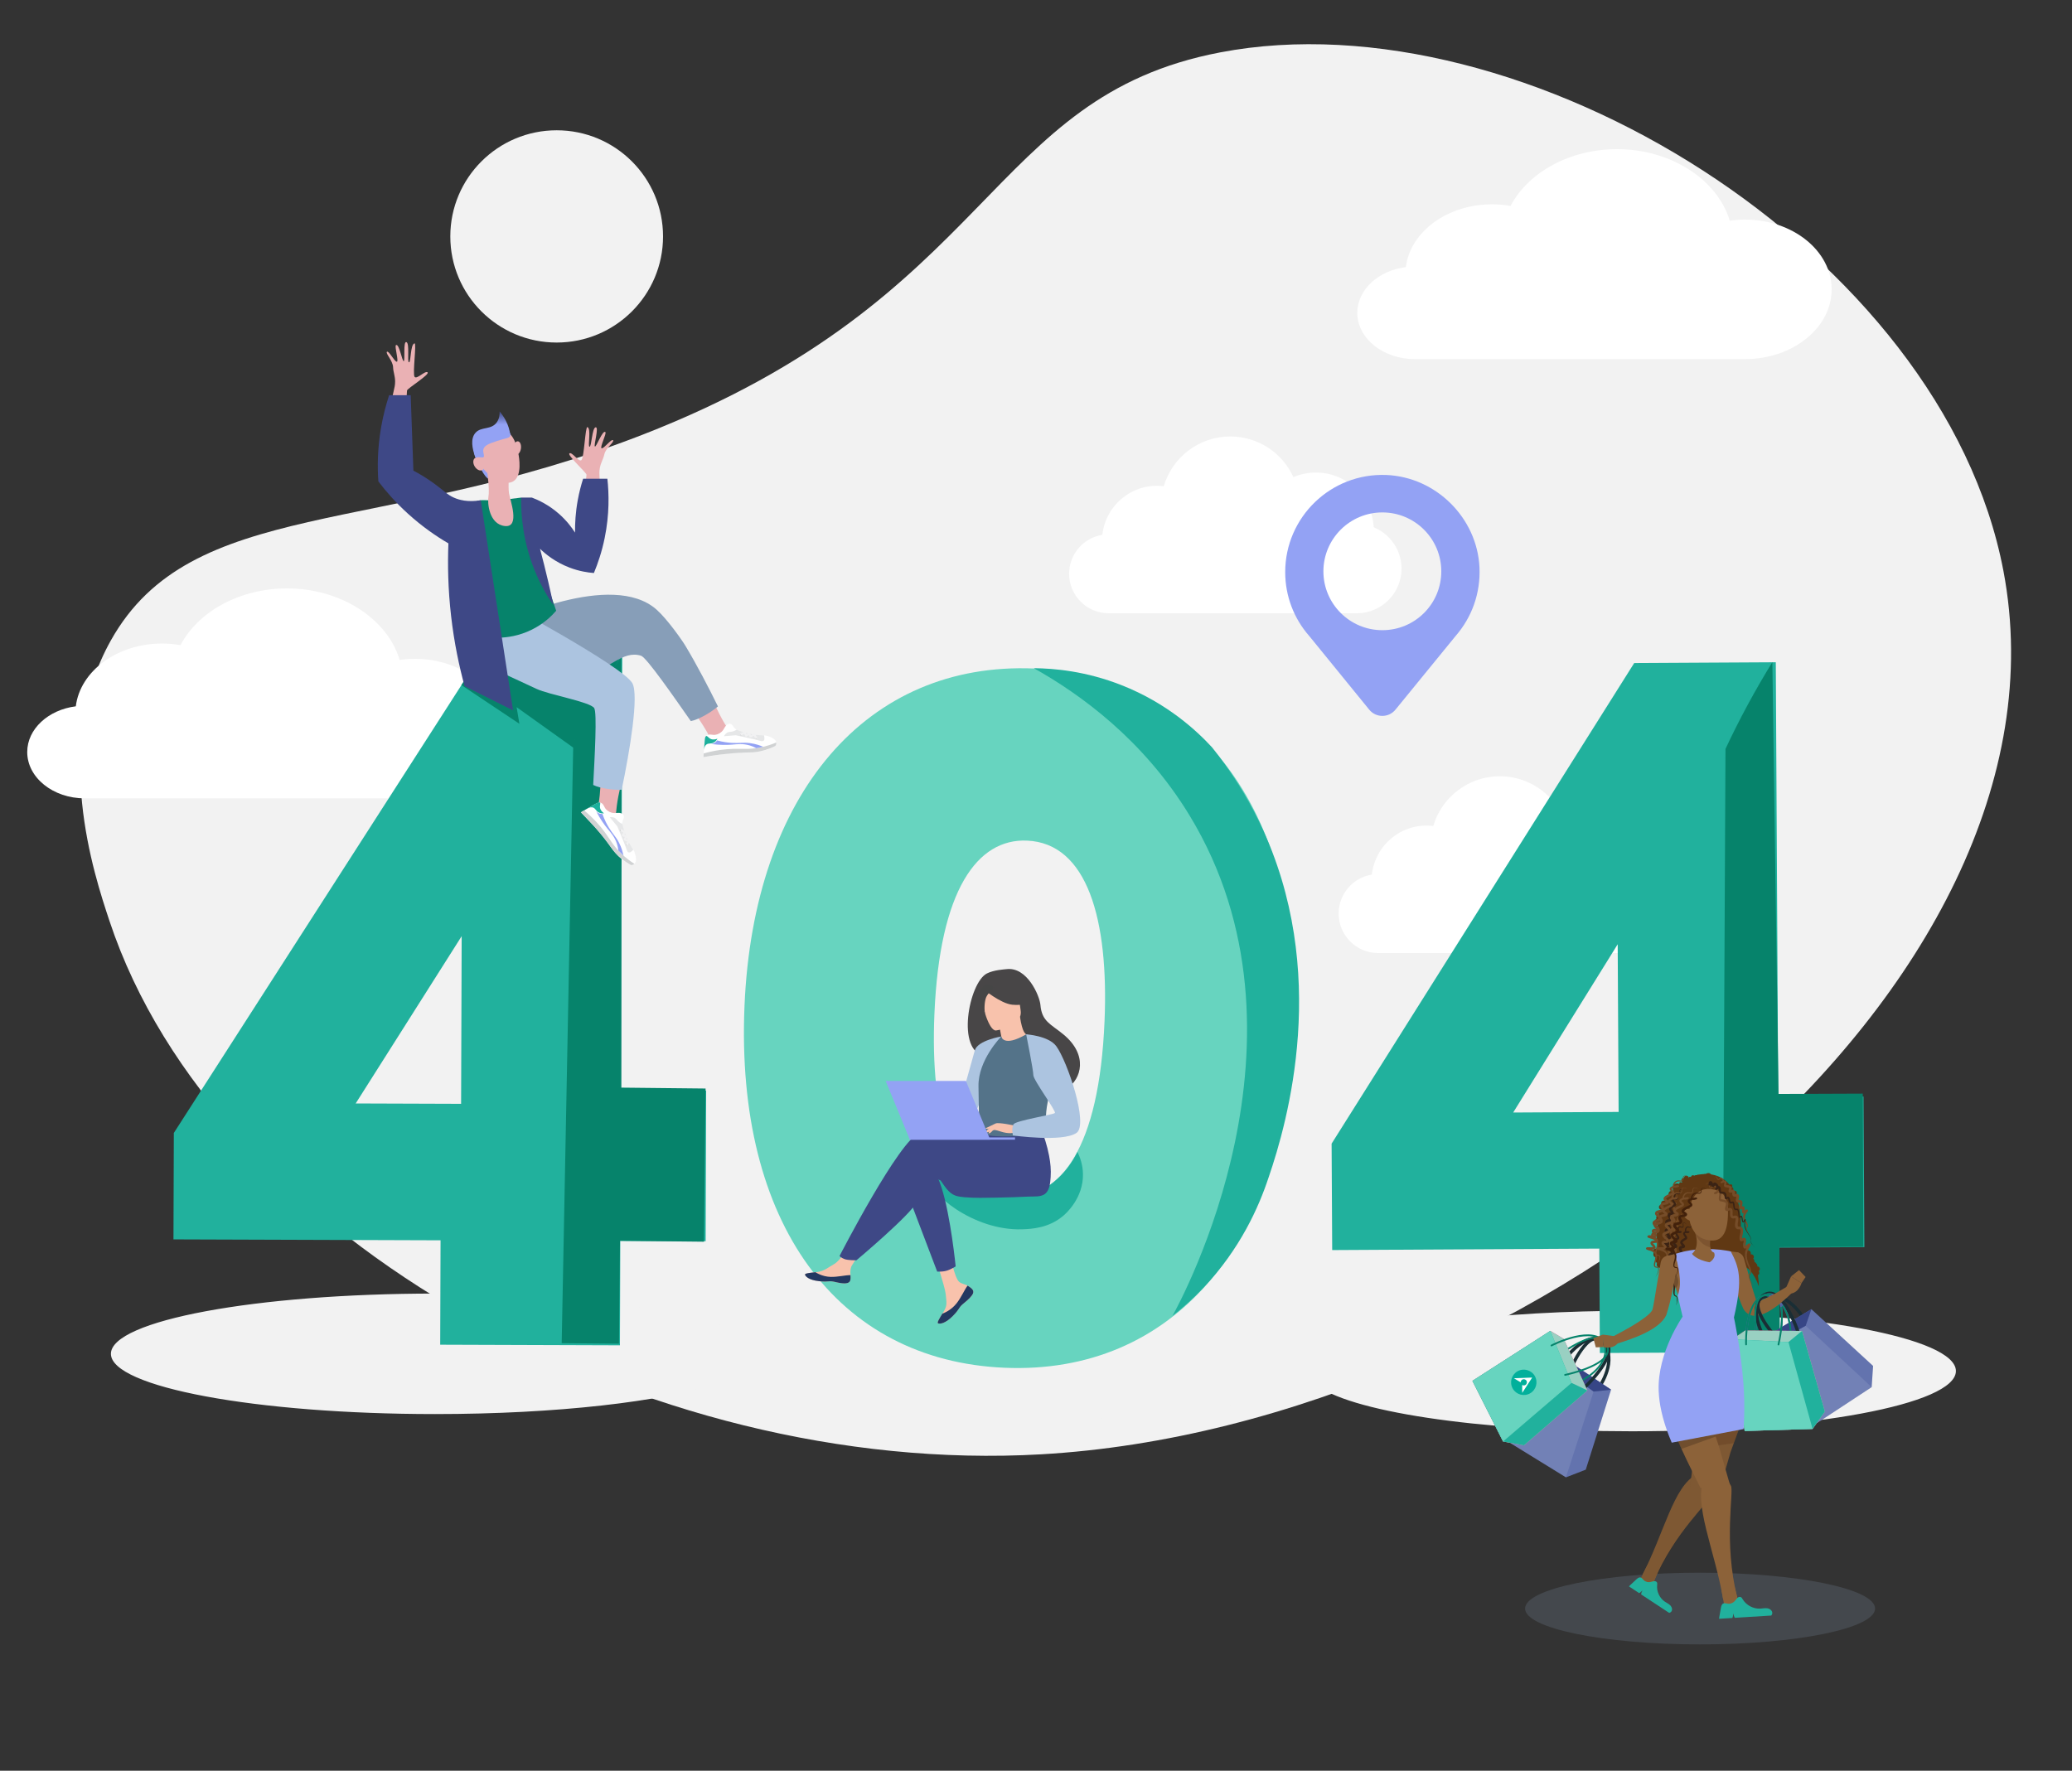 <svg xmlns="http://www.w3.org/2000/svg" xmlns:xlink="http://www.w3.org/1999/xlink" id="Layer_1" data-name="Layer 1" viewBox="0 0 750 641"><rect x="0" y="0" width="750" height="641" fill="#333333" stroke="none"/><defs><style>      .cls-1, .cls-2, .cls-3 {        fill: none;      }      .cls-4, .cls-5, .cls-6 {        fill: #fff;      }      .cls-4, .cls-7, .cls-8 {        opacity: .1;      }      .cls-9 {        fill: url(#linear-gradient);      }      .cls-10 {        clip-path: url(#clippath);      }      .cls-11 {        fill: #f8c2ac;      }      .cls-12 {        fill: #f2f2f2;      }      .cls-13 {        fill: #67d4bf;      }      .cls-14 {        fill: #eab1b4;      }      .cls-15, .cls-16 {        fill: #93a2f4;      }      .cls-17, .cls-18 {        fill: #8c6239;      }      .cls-19 {        fill: #a6a8ab;      }      .cls-20 {        fill: #acc4e0;      }      .cls-21 {        fill: #e14b7f;      }      .cls-22 {        fill: #233861;      }      .cls-23, .cls-24 {        fill: #21b19d;      }      .cls-25, .cls-26 {        fill: #42210b;      }      .cls-27 {        fill: #06836b;      }      .cls-28 {        fill: #3e4886;      }      .cls-29 {        fill: #464646;      }      .cls-30, .cls-31 {        fill: #879eb8;      }      .cls-32 {        fill: #99d0c2;      }      .cls-33 {        fill: #484647;      }      .cls-34 {        fill: #3b2314;      }      .cls-35 {        fill: #603813;      }      .cls-36 {        fill: #547389;      }      .cls-37 {        fill: #754c24;      }      .cls-38 {        fill: #754c28;      }      .cls-39 {        fill: #5264a5;      }      .cls-26, .cls-7, .cls-40, .cls-8, .cls-41 {        isolation: isolate;      }      .cls-26, .cls-31, .cls-41 {        opacity: .2;      }      .cls-2 {        stroke: #1a2e35;        stroke-linejoin: round;        stroke-width: 1.198px;      }      .cls-2, .cls-3 {        stroke-linecap: round;      }      .cls-24, .cls-42, .cls-43, .cls-16, .cls-18, .cls-6, .cls-44, .cls-45, .cls-8 {        fill-rule: evenodd;      }      .cls-42 {        fill: #1cb09c;      }      .cls-43 {        fill: #d0d2d3;      }      .cls-44 {        fill: #e6e7e8;      }      .cls-45 {        fill: #02b09b;      }      .cls-40 {        fill: #374686;      }      .cls-3 {        stroke: #f1f1f2;        stroke-miterlimit: 10;        stroke-width: .75px;      }    </style><linearGradient id="linear-gradient" x1="177.877" y1="173.321" x2="177.877" y2="148.92" gradientUnits="userSpaceOnUse"><stop offset=".806" stop-color="#93a2f4"></stop><stop offset="1" stop-color="#3e4886"></stop></linearGradient><clipPath id="clippath"><rect class="cls-1" x="546.776" y="495.629" width="9.549" height="9.549" transform="translate(-175.11 337.382) rotate(-29.572)"></rect></clipPath></defs><path class="cls-12" d="m725.178,206.674c28.609,150.578-169.778,309.587-348.332,319.788-143.004,8.17-298.837-77.653-337.205-193.034-5.654-17.002-21.024-63.226.484-101.597,29.205-52.102,97.021-37.305,192.55-74.504,127.853-49.786,124.159-122.155,208.999-138.365,109.794-20.978,261.595,72.401,283.503,187.712Z"></path><path class="cls-5" d="m498.831,345h89.867c8.915,0,16.169-7.256,16.169-16.172,0-6.59-4.057-12.505-10.064-14.959-.608-11.027-9.769-19.809-20.944-19.809-2.794,0-5.562.568-8.138,1.656-4.033-8.902-12.902-14.715-22.846-14.715-11.202,0-20.979,7.45-24.079,18.021-11.28-1.419-21.039,6.847-22.221,17.578-6.812,1.086-12.033,7.001-12.033,14.11,0,7.879,6.409,14.291,14.287,14.291Z"></path><path class="cls-5" d="m30.662,289h119.539c17.29,0,31.356-11.329,31.356-25.252s-14.066-25.249-31.356-25.249c-1.856,0-3.706.133-5.532.399-4.47-14.957-21.38-25.898-40.754-25.898-16.907,0-32.03,8.156-38.577,20.545-2.204-.391-4.447-.587-6.7-.587-16.232,0-29.623,9.984-31.199,22.727-9.947,1.252-17.583,8.198-17.583,16.554,0,9.243,9.334,16.761,20.807,16.761Z"></path><path class="cls-5" d="m401.271,222h89.867c8.915,0,16.169-7.256,16.169-16.172,0-6.59-4.057-12.505-10.064-14.959-.608-11.027-9.769-19.809-20.944-19.809-2.794,0-5.562.568-8.138,1.656-4.033-8.902-12.902-14.715-22.846-14.715-11.202,0-20.979,7.45-24.079,18.021-11.28-1.419-21.039,6.847-22.221,17.578-6.812,1.086-12.033,7.001-12.033,14.11,0,7.879,6.409,14.291,14.287,14.291Z"></path><path class="cls-5" d="m512.105,130h119.539c17.29,0,31.356-11.329,31.356-25.252s-14.066-25.249-31.356-25.249c-1.856,0-3.706.133-5.532.399-4.47-14.957-21.38-25.898-40.754-25.898-16.907,0-32.03,8.156-38.577,20.545-2.204-.391-4.447-.587-6.7-.587-16.232,0-29.623,9.984-31.199,22.727-9.947,1.252-17.583,8.198-17.583,16.554,0,9.243,9.334,16.761,20.807,16.761Z"></path><ellipse class="cls-12" cx="201.5" cy="85.582" rx="38.5" ry="38.418"></ellipse><path class="cls-15" d="m501.794,171.945c-20.062-.796-36.59,15.262-36.59,35.158,0,8.801,3.231,16.854,8.615,23.033l.047.047,21.748,26.708c2.458,3.02,7.046,3.02,9.504,0l21.842-26.755c5.689-6.554,8.989-15.238,8.568-24.718-.843-17.954-15.755-32.747-33.734-33.473Zm-1.428,56.182c-11.766,0-21.335-9.535-21.335-21.3s9.568-21.332,21.335-21.332,21.335,9.535,21.335,21.332-9.536,21.3-21.335,21.3Z"></path><path class="cls-12" d="m707.98,496.31c0,12.04-52.54,21.81-117.35,21.81-56.15,0-103.09-7.33-114.63-17.14-18.05,7.73-59.48,13.14-107.7,13.14-48.79,0-90.62-5.54-108.32-13.41-20.08,6.67-58.45,11.18-102.48,11.18-64.81,0-117.35-9.77-117.35-21.81s52.54-21.81,117.35-21.81c48.79,0,90.63,5.54,108.33,13.41,20.07-6.67,58.44-11.18,102.47-11.18,56.17,0,103.12,7.34,114.64,17.14,18.05-7.73,59.47-13.14,107.69-13.14,64.81,0,117.35,9.77,117.35,21.81Z"></path><g><path class="cls-23" d="m159.467,448.988l-96.678-.33.131-38.526,111.081-172.99,51.247.174-.537,157.375,30.894.106-.186,54.517-30.894-.105-.128,37.799-65.058-.222.129-37.799Zm7.438-49.405l.207-60.697-38.369,60.566,38.163.131Z"></path><path class="cls-27" d="m224.407,449.167l-.35,37.248-20.742-.187c1.398-72.564,2.803-145.114,4.201-217.678,2.46-5.063,5.191-10.333,8.224-15.759,3.06-5.475,6.144-10.604,9.194-15.389-.008,52.106-.016,104.212-.024,156.318l30.492.322-.595,55.457-30.399-.331Z"></path></g><g><path class="cls-23" d="m578.892,451.989l-96.679.534-.213-38.527,109.535-173.978,51.247-.282.868,157.377,30.894-.171.301,54.519-30.894.171.209,37.799-65.059.358-.209-37.799Zm6.997-49.47l-.335-60.697-37.828,60.907,38.163-.211Z"></path><path class="cls-27" d="m644.072,451.454l.188,37.249-20.742.112c.35-72.576.707-145.139,1.057-217.716,2.387-5.098,5.041-10.406,7.995-15.876,2.98-5.518,5.991-10.692,8.971-15.52.744,52.101,1.489,104.201,2.233,156.302l30.493-.118.206,55.46-30.401.108Z"></path></g><g><path class="cls-13" d="m269.485,364.177c3.255-76.976,44.368-124.734,104.876-122.175,60.149,2.543,97.488,52.543,94.189,130.593-3.301,78.05-44.385,125.092-104.892,122.533-60.507-2.559-97.503-52.184-94.173-130.951Zm130.323,5.511c1.559-36.877-6.241-64.466-28.081-65.389-17.902-.757-31.593,17.674-33.5,62.785-1.574,37.236,6.226,64.824,28.066,65.748,17.544.742,31.563-16.958,33.515-63.143Z"></path><path class="cls-23" d="m459.21,426.181c-3.574,10.847-10.327,25.961-23.549,39.931-3.777,3.99-7.595,7.374-11.262,10.239,3.195-5.677,54.955-101.076,6.143-181.223-16.775-27.543-39.745-43.957-56.312-53.241,7.42.061,18.883,1.076,31.74,6.143,16.567,6.529,27.283,16.569,32.764,22.525,6.241,7.784,12.294,16.948,17.406,27.644,25.506,53.373,9.931,107.978,3.072,127.983Z"></path></g><path class="cls-27" d="m173,239l-6,9c7,4.667,14,9.333,21,14-.333-2-.667-4-1-6l21,15v-3c5.667-10.333,11.333-20.667,17-31-24.269-15.697-44.335-21.898-51-15-1.637,1.694-4.103,5.874-1,17Z"></path><g><g><path class="cls-9" d="m184.742,157.697c.831,7.866-4.775,16.094-7.802,15.603-.416-.068-.902-.317-1.95-1.95-.395-.615-6.543-10.393-2.926-14.628,2.077-2.431,5.767-.944,7.802-3.901.949-1.379,1.018-2.957.975-3.901,1.342,1.598,3.463,4.628,3.901,8.777Z"></path><path class="cls-14" d="m209.462,191.853c-2.615-6.326,2.222-11.971,2.839-19.988.055-.71-7.155-7.154-6.172-7.755.983-.601,3.359,3.304,4.342,2.43.983-.874,1.37-12.238,2.157-11.933,1.472.57.028,6.963.765,7.1.737.136.895-6.811,2.206-7.03,1.311-.218-.758,6.565-.267,6.948.492.382,2.792-6.122,3.795-5.216.545.492-2.184,5.735-1.338,5.871.846.136,3.55-3.55,4.123-2.922.574.628-2.676,2.786-3.167,5.134-.348,1.665-1.232,2.877-1.61,4.853-.267,1.394-.157,2.486-.137,2.902.142,2.982.512,12.605,1.039,25.723-5.693-1.671-7.757-4.137-8.575-6.116Z"></path><path class="cls-14" d="m250.349,256.752c3.319,4.137,5.692,8.417,5.95,8.945.124.254.136,1.697.257,1.963,5.241,3.653,10.919,2.831,15.597,1.51-3.019-1.404-7.231-3.05-7.613-3.7-.607-1.035-3.418-4.807-6.239-11.525-2.454,2.315-4.701,1.98-7.953,2.807Z"></path><path class="cls-30" d="m178.891,226.811c.65,4.918,1.3,9.835,1.95,14.753,7.361,3.29,17.921,6.482,29.158,3.67,10.686-2.674,15.148-9.978,22.041-7.865,1.986.609,11.929,14.978,18.018,23.671,3.036-.586,7.575-3.363,9.812-5.321-3.276-6.678-7.591-14.977-11.708-21.839-1.297-2.161-6.625-9.764-10.518-13.212-16.118-14.275-54.645,4.131-58.754,6.142Z"></path><path class="cls-14" d="m217.407,281.154c.065,4.965-.65,9.491-.765,10.029-.055.259-.878,1.33-.942,1.597,1.762,5.716,6.425,8.381,10.639,10.102-1.419-2.776-3.578-6.418-3.485-7.117.149-1.114.248-5.516,2.038-12.099-3.145.294-4.61-1.248-7.486-2.512Z"></path><path class="cls-20" d="m181.933,217.882l-14.581,19.021s22.459,10.412,26.919,12.499c4.46,2.087,19.221,4.647,20.796,6.898,1.115,1.594.17,17.926-.345,27.85,2.578,1.317,7.528,1.884,10.306,1.728,2.863-13.631,6.393-34.442,3.798-38.671-3.788-6.174-46.893-29.326-46.893-29.326Z"></path><path class="cls-27" d="m180.841,181.102c2.601-.325,5.201-.65,7.802-.975,2.033,7.576,4.299,15.387,6.826,23.405,1.903,6.036,3.859,11.889,5.851,17.554-1.563,1.815-4.41,4.654-8.777,6.826-4.828,2.402-9.234,2.854-11.702,2.926-4.551-16.578-9.102-33.157-13.653-49.735,1.231.808,2.239.972,2.926.975,1.455.006,1.862-.707,3.901-.975.743-.098.948-.037,2.926,0,1.592.03,2.926.019,3.901,0Z"></path><path class="cls-14" d="m146.616,161.52c3.687-5.768-.083-12.175.719-20.176.071-.709,8.301-5.785,7.439-6.549-.862-.764-3.887,2.662-4.701,1.629-.814-1.033.802-12.288-.025-12.126-1.549.303-1.251,6.85-2.001,6.855-.75.005.316-6.862-.936-7.308-1.252-.445-.407,6.596-.958,6.886-.551.29-1.672-6.518-2.819-5.802-.623.389,1.142,6.029.285,6.015-.857-.014-2.87-4.119-3.545-3.601-.675.517,2.145,3.213,2.215,5.611.05,1.7.707,3.049.732,5.06.017,1.419-.282,2.475-.375,2.881-.664,2.91-2.72,12.319-5.545,25.14,5.898-.645,8.363-2.709,9.516-4.514Z"></path><path class="cls-14" d="m176.415,171.263s.847,6.123.396,8.455c-.451,2.332.219,10.072,5.922,10.704,5.703.632,1.849-9.554,1.495-11.924-.355-2.37.085-9.542.085-9.542l-7.898,2.307Z"></path><path class="cls-14" d="m176.539,155.528s-2.645,1.32-3.725,4.385c-1.775,5.038,1.854,10.919,6.234,13.349,1.01.56,4.285,2.378,6.669,1.014,3.447-1.973,2.132-8.941,1.927-10.03-.365-1.936-1.423-7.539-5.796-9.004-2.194-.735-4.278-.112-5.309.286Z"></path><path class="cls-14" d="m188.562,162.359c-.189,1.327-.968,2.313-1.741,2.203-.773-.11-1.247-1.274-1.058-2.601.189-1.327.968-2.313,1.741-2.203.773.11,1.246,1.275,1.058,2.601Z"></path><path class="cls-14" d="m174.764,167.072c.733,1.199.67,2.572-.14,3.068-.81.495-2.061-.075-2.795-1.274-.733-1.199-.67-2.572.14-3.068.81-.495,2.061.075,2.794,1.273Z"></path><path class="cls-28" d="m174.015,181.102c-4.662.754-7.786-.094-9.752-.975-2.427-1.088-3.471-2.4-6.826-4.876-3.193-2.356-5.998-3.937-7.802-4.876-.325-9.102-.65-18.204-.975-27.306h-7.802c-1.121,3.391-2.169,7.309-2.926,11.702-1.296,7.528-1.346,14.194-.975,19.504,2.705,3.555,6.229,7.617,10.727,11.702,5.232,4.752,10.339,8.224,14.628,10.727-.305,7.584-.157,16.471.975,26.33,1.107,9.64,2.917,18.156,4.876,25.355,5.851,2.926,11.702,5.851,17.554,8.777-3.901-25.355-7.802-50.71-11.702-76.065Z"></path><path class="cls-28" d="m188.643,180.127h3.901c2.476.937,6.12,2.665,9.752,5.851,2.746,2.41,4.62,4.894,5.851,6.826-.042-3.325.177-7.295.975-11.702.525-2.901,1.215-5.511,1.95-7.802h8.777c.595,5.421.779,12.881-.975,21.454-1.01,4.936-2.447,9.187-3.901,12.678-2.305-.174-5.376-.659-8.777-1.95-5.145-1.953-8.688-4.857-10.727-6.826,1.009,3.792,1.987,7.693,2.926,11.702.695,2.97,1.344,5.897,1.95,8.777h0c-2.303-3.35-4.758-7.573-6.826-12.678-4.256-10.503-4.965-20.033-4.876-26.33Z"></path><g><path class="cls-6" d="m280.969,268.784c-.153-1.284-1.941-1.947-2.605-2.193-1.332-.494-2.254-.418-3.556-.481-1.129-.054-7.779-.372-9.285-3.032-.138-.244-.45-.795-1.019-1.013-.6-.23-1.278.114-1.705.599-.426.483-.685,1.096-1.061,1.621-.674.941-1.747,1.57-2.88,1.727-.95.132-2.124-.443-2.959.185-.737.555-.779,1.722-.859,2.562-.136,1.448-.238,2.899-.357,4.347-.027.321-.049.656-.023.978l6.582-1.014c.254-.042.701-.115,1.257-.194,7.021-.996,9.866.038,14.433-1.294.822-.24,2.12-.679,3.657-1.492.203-.301.444-.772.38-1.306Z"></path><path class="cls-44" d="m266.337,266.159c4.354.925,7.498,1.624,8.884,2.035.219.065.809.246,1.172-.047.516-.415.257-1.526.137-1.961-.557-.006-1.131-.03-1.722-.075-3.2-.243-5.973-1.032-8.241-1.948-.219.152-.56.36-1.009.523-.937.339-1.443.152-2.095.404-.412.159-.947.518-1.42,1.416l4.295-.346Z"></path><path class="cls-42" d="m254.817,271.414c.139-1.169.564-1.681.921-1.933.75-.53,1.522-.139,2.533-.636.733-.36,1.168-.978,1.417-1.43-.677.25-1.591.449-2.432.078-.859-.379-1.202-1.16-1.614-1.048-.232.063-.489.41-.56,1.714-.088,1.085-.177,2.169-.265,3.254Z"></path><path class="cls-43" d="m254.661,274.083c1.574-.291,3.658-.638,6.127-.944,2.875-.356,5.21-.525,6.323-.597,4.48-.29,4.937-.04,7.065-.386,1.537-.25,3.772-.782,6.414-2.067.091-.093.256-.288.347-.586.098-.321.059-.593.033-.721-1.352.581-3.418,1.35-6.022,1.845-3.794.721-6.146.367-9.527.457-2.563.068-6.23.405-10.709,1.66-.031.253-.052.53-.058.827-.003.178,0,.348.006.51Z"></path><path class="cls-16" d="m259.535,268.029c2.274.621,4.132.822,5.365.895,2.829.167,4.085-.237,6.582.085,2.055.265,3.696.864,4.778,1.339-.839.161-1.678.321-2.516.482-.536-.29-1.348-.68-2.378-.985-2.544-.755-4.563-.435-6.443-.289-1.8.14-4.343.191-7.515-.228.274-.017.955-.099,1.56-.612.278-.235.457-.491.568-.686Z"></path><circle class="cls-19" cx="273.689" cy="267.167" r=".224"></circle><circle class="cls-19" cx="271.764" cy="266.836" r=".224"></circle><circle class="cls-19" cx="270.19" cy="266.452" r=".224"></circle><circle class="cls-19" cx="268.205" cy="265.959" r=".224"></circle><line class="cls-3" x1="273.655" y1="266.946" x2="272.969" y2="265.803"></line><line class="cls-3" x1="271.726" y1="266.669" x2="272.969" y2="265.803"></line><line class="cls-3" x1="271.092" y1="265.518" x2="271.726" y2="266.669"></line><line class="cls-3" x1="270.15" y1="266.34" x2="271.092" y2="265.518"></line><line class="cls-3" x1="269.528" y1="265.184" x2="270.15" y2="266.34"></line><line class="cls-3" x1="268.298" y1="265.749" x2="269.528" y2="265.184"></line></g><path class="cls-15" d="m184.742,157.697c-.256.955-1.863.928-4.876,1.95-2.658.902-4.488,1.534-4.876,2.926-.349,1.252.58,2.495,0,2.926-.245.182-.509.032-1.95,0-.406-.009-.742-.005-.975,0-.243-.647-1.08-3.11,0-5.851,1.483-3.766,5.292-4.743,5.851-4.876.518-.124,3.856-.921,5.851.975.257.245,1.194,1.135.975,1.95Z"></path></g><g><path class="cls-6" d="m229.631,312.698c.969-.857.497-2.704.322-3.39-.352-1.376-.938-2.092-1.628-3.198-.598-.959-4.12-6.609-2.789-9.361.122-.253.398-.822.254-1.414-.152-.625-.821-.986-1.463-1.061-.64-.075-1.291.06-1.937.05-1.157-.019-2.285-.543-3.059-1.386-.649-.706-.844-1.999-1.836-2.328-.876-.29-1.859.339-2.595.752-1.268.712-2.519,1.453-3.778,2.18-.279.16-.568.333-.817.538l4.579,4.836c.18.185.493.511.874.923,4.814,5.207,5.582,8.135,9.276,11.133.665.539,1.764,1.357,3.308,2.159.364-.004.887-.074,1.29-.431Z"></path><path class="cls-44" d="m223.464,299.171c1.717,4.106,2.931,7.09,3.381,8.463.071.217.258.805.706.937.635.188,1.401-.657,1.691-1.003-.312-.462-.619-.948-.918-1.458-1.621-2.77-2.55-5.499-3.087-7.885-.249-.094-.615-.256-1.004-.533-.812-.578-.946-1.1-1.525-1.493-.365-.248-.965-.484-1.973-.362l2.729,3.335Z"></path><path class="cls-42" d="m212.588,292.688c1.04-.551,1.703-.493,2.113-.343.863.315.981,1.173,1.964,1.721.713.398,1.469.404,1.982.351-.591-.414-1.274-1.053-1.447-1.956-.177-.922.27-1.648-.057-1.923-.184-.155-.616-.169-1.728.515-.942.544-1.885,1.089-2.827,1.633Z"></path><path class="cls-43" d="m210.303,294.078c1.134,1.129,2.606,2.645,4.262,4.501,1.929,2.162,3.396,3.986,4.088,4.86,2.788,3.519,2.842,4.037,4.337,5.591,1.08,1.122,2.789,2.657,5.349,4.098.128.022.382.047.679-.048.32-.102.521-.288.611-.383-1.247-.781-3.055-2.042-4.944-3.902-2.751-2.71-3.799-4.845-5.796-7.574-1.514-2.069-3.878-4.893-7.458-7.862-.226.119-.466.258-.713.423-.148.099-.287.198-.416.296Z"></path><path class="cls-16" d="m218.056,294.641c.783,2.224,1.675,3.865,2.317,4.921,1.472,2.422,2.52,3.225,3.675,5.46.951,1.841,1.393,3.531,1.618,4.691-.609-.598-1.218-1.197-1.828-1.795-.067-.606-.208-1.495-.543-2.517-.827-2.522-2.238-4-3.428-5.463-1.139-1.4-2.628-3.463-4.089-6.309.17.216.624.729,1.391.935.352.095.663.096.888.077Z"></path><circle class="cls-19" cx="226.817" cy="305.791" r=".224"></circle><circle class="cls-19" cx="225.995" cy="304.019" r=".224"></circle><circle class="cls-19" cx="225.415" cy="302.506" r=".224"></circle><circle class="cls-19" cx="224.69" cy="300.593" r=".224"></circle><line class="cls-3" x1="226.98" y1="305.637" x2="227.53" y2="304.422"></line><line class="cls-3" x1="226.11" y1="303.893" x2="227.53" y2="304.422"></line><line class="cls-3" x1="226.696" y1="302.717" x2="226.11" y2="303.893"></line><line class="cls-3" x1="225.484" y1="302.41" x2="226.696" y2="302.717"></line><line class="cls-3" x1="226.081" y1="301.241" x2="225.484" y2="302.41"></line><line class="cls-3" x1="224.916" y1="300.551" x2="226.081" y2="301.241"></line></g></g><path class="cls-23" d="m392,425c.147,8.648-6.071,14.198-7,15-5.295,4.573-11.494,4.878-15,5-18.043.627-34.597-13.904-33-18,1.22-3.13,13.506-1.359,16-1,9.105,1.312,13.994,2.017,18,4,.707.35,2.645,1.363,5,1,.653-.101,1.718-.366,4-2,3.608-2.584,5.884-5.457,7-7,.831-1.149,1.932-2.824,3-5,.812,1.623,1.939,4.424,2,8Z"></path><g><path class="cls-11" d="m351.912,466.69c.426.477.481,1.01.269,1.577l-.004.008c-.389,1.051-1.675,2.227-3.17,3.398-.191.153-.361.289-.509.416l-.114.1-.088.077c-1.393,1.257-.87,1.544-3.372,4.091-2.856,2.901-4.82,2.954-5.38,2.689-.473-.224.489-1.764,1.552-3.494.053-.084.104-.167.157-.253.141-.23.281-.462.424-.695,1.247-2.082.927-3.06.632-6.158-.242-2.518-4.009-14.067-4.009-14.067l5.47-.923s1.648,9.198,3.463,10.614c.97.756,2.056.764,2.989,1.324.067.039.13.079.194.12.532.344,1.072.699,1.497,1.175"></path><path class="cls-22" d="m351.912,466.69c.426.477.481,1.01.269,1.577l-.004.008c-.477,1.051-1.73,2.221-3.176,3.388-.187.155-.354.293-.503.426l-.114.1-.088.077c-1.393,1.257-.87,1.544-3.372,4.091-2.856,2.901-4.82,2.954-5.38,2.689-.473-.224.489-1.764,1.552-3.494.556-.2,3.137-1.224,5.089-3.665,1.719-2.143,2.866-4.897,4.036-6.493.067.039.13.079.194.12.532.344,1.072.699,1.497,1.175"></path><path class="cls-11" d="m307.802,463.351c-.338,1.65-2.744,1.375-5.433.731-2.689-.642-2.049.122-5.877-.291-3.828-.414-4.987-1.809-5.103-2.365-.104-.493,1.787-.666,3.814-.896.257-.026.511-.059.768-.09,2.29-.279,3.968-1.723,6.048-2.909,1.97-1.125,4.91-5.702,4.91-5.702l5.25.407s-2.754,4.087-3.82,5.865c-.627,1.045-.595,2.428-.515,3.496.041.579.079,1.173-.041,1.754"></path><path class="cls-22" d="m302.369,464.083c-2.689-.642-2.049.122-5.877-.293-3.828-.414-4.987-1.807-5.103-2.363-.104-.493,1.787-.668,3.814-.896l.02.039s2.294,1.589,5.48,1.664c2.597.061,5.348-.664,7.14-.638.041.581.079,1.173-.041,1.756-.338,1.65-2.744,1.373-5.433.731"></path><path class="cls-28" d="m376.318,407.488l-19.893,1.518-1.927,3.109c-9.208-1.762-18.378-3.064-21.592-2.049-7.248,2.284-29.014,44.601-29.014,44.601,0,0,.491.64,1.831,1.131,1.247.456,4.266.428,4.266.428,0,0,19.643-16.453,21.982-21.252,2.339-4.798,3.274-9.369,5.613-8.911.373.071,1.412.583,2.909,1.296,1.381,1.941,2.852,4.521,5.217,5.399,1.072.397,2.223.532,3.365.634,3.789.334,7.65.216,11.467.153,3.952-.065,7.9-.194,11.846-.387,1.933-.092,4.533.253,6.077-1.137,1.544-1.393,1.697-4.036,1.84-5.943.189-2.571-.079-5.164-.562-7.693-.689-3.598-1.797-7.161-3.264-10.532-.053-.12-.106-.242-.161-.363"></path><path class="cls-33" d="m357.208,352.402c2.549-1.308,6.425-1.485,7.055-1.567,7.54-.99,12.077,9.713,12.341,12.957.493,5.979,3.73,6.89,8.283,10.634,9.135,7.507,6.456,16.23,1.461,19.472-2.997,1.944-8.277,0-8.277,0-.075.051-14.446-7.851-21.529-11.663-10.62-1.475-5.828-26.5.666-29.833"></path><path class="cls-11" d="m362.48,378.991c-.033.02,3.484,1.192,5.837.175,2.212-.955,3.887-4.51,3.854-4.512-1.006-.047-2.111-.907-2.962-6.548l-.428.151-7.204,2.534s.522,2.257.86,4.409c.283,1.805.436,3.537.043,3.791"></path><path class="cls-11" d="m360.503,373.032s9.856-1.294,8.939-7.279c-.919-5.987-.265-10.184-6.599-9.614-6.33.572-7.202,3.035-7.391,5.107-.191,2.07,2.463,11.967,5.05,11.785"></path><path class="cls-33" d="m355.812,357.966s6.309,5.313,10.602,5.741c4.292.43,5.916-.917,5.916-.917,0,0-2.528-2.054-4.052-5.366-.448-.976-1.395-1.646-2.487-1.738-3.064-.259-8.874-.377-9.978,2.28"></path><path class="cls-29" d="m359.756,357.49s-2.111,1.994-2.777,3.473c-.64,1.428-.833,4.842-.322,6.199,0,0-3.29-6.25-1.428-9.288,1.976-3.219,4.527-.385,4.527-.385"></path><path class="cls-28" d="m340.827,429.962c-.85-2.665-1.803-4.82-2.854-6.034-5.144-5.941-10.056,6.627-10.056,6.627l4.906,12.902,6.407,16.848s1.738.163,3.402-.306c1.532-.432,3.29-1.565,3.29-1.565,0,0-1.778-18.088-5.095-28.472"></path><path class="cls-20" d="m362.436,375.2s-8.575,1.42-9.581,5.028-6.933,24.815-6.933,24.815c0,0,4.36.766,6.372-1.202,2.015-1.968,7.006-18.255,7.006-18.255l3.135-10.386Z"></path><path class="cls-36" d="m378.176,384.857c-3.158-5.851-6.44-10.598-6.735-10.426-8.332,4.832-9.004.77-9.004.77,0,0-8.403,8.469-8.257,17.978.297,19.5.081,15.426,2.265,17.276.526.446,2.003.711,3.948.837,6.12.395,16.874-.589,17.284-1.693,1.412-3.824.414-5.012,1.593-10.864.122-.623.273-1.298.452-2.031.982-4.019,1.935-5.388-1.546-11.846"></path><path class="cls-11" d="m367.404,407.488s-6.036-1.314-7.01-.79-3.353,2.43-3.651,3.092c-.299.664,2.168-.503,2.97-.713.517-.136,1.886.328,2.563.548,2.848.929,4.594.452,4.594.452l.534-2.589Z"></path><path class="cls-20" d="m371.446,374.426s8.106.487,10.909,4.311c3.95,5.384,11.785,28.325,7.295,31.385-5.056,3.445-23.014.9-23.014.9,0,0-.597-2.728.234-4.05.831-1.32,14.342-3.453,14.965-4.062.625-.609-7.794-11.883-7.794-13.712,0-1.827-2.595-14.772-2.595-14.772"></path><path class="cls-11" d="m360.102,408.34s-1.265,1.595-1.679,1.785c-.416.189-.682.143-.682.143l.852-1.499,1.51-.428Z"></path><path class="cls-11" d="m360.394,406.698l-3.677,1.744s.157.251.609.23,1.595-.428,1.595-.428l1.473-1.546Z"></path><rect class="cls-1" x="291.384" y="350.771" width="99.616" height="128.377"></rect><polygon class="cls-15" points="358.422 412.566 329.337 412.566 320.587 391.304 349.628 391.304 358.422 412.566"></polygon><polygon class="cls-15" points="328.995 411.737 329.335 412.567 367.404 412.567 367.404 411.737 328.995 411.737"></polygon></g><g><ellipse class="cls-31" cx="615.381" cy="582.291" rx="63.346" ry="12.981"></ellipse><path class="cls-35" d="m623.984,426.941c11.134,7.876,5.804,38.616-5.145,41.86-6.036,1.789-13.751-4.788-16.964-11.106-6.208-12.208,1.38-29.385,11.917-32.244.681-.185,5.931-1.524,10.192,1.49Z"></path><circle class="cls-35" cx="613.927" cy="466.507" r="1.083"></circle><circle class="cls-35" cx="611.817" cy="465.738" r="1.227"></circle><circle class="cls-35" cx="609.4" cy="464.513" r="1.118"></circle><circle class="cls-35" cx="607.38" cy="462.574" r="1.361"></circle><circle class="cls-35" cx="606.11" cy="461.077" r="1.421"></circle><circle class="cls-35" cx="605.377" cy="462.729" r="1.679"></circle><circle class="cls-35" cx="603.619" cy="461.641" r="1.588"></circle><circle class="cls-35" cx="602.394" cy="459.395" r="1.438"></circle><circle class="cls-35" cx="600.944" cy="457.726" r="1.255"></circle><circle class="cls-35" cx="600.461" cy="455.979" r="1.348"></circle><circle class="cls-35" cx="599.643" cy="454.052" r="1.18"></circle><circle class="cls-35" cx="599.316" cy="452.912" r=".922"></circle><circle class="cls-35" cx="599.83" cy="442.064" r=".805"></circle><circle class="cls-35" cx="600.832" cy="440.882" r="1.324"></circle><circle class="cls-35" cx="601.281" cy="439.005" r="1.019"></circle><circle class="cls-35" cx="601.341" cy="436.988" r=".876"></circle><circle class="cls-35" cx="602.285" cy="435.617" r="1.003"></circle><circle class="cls-35" cx="603.433" cy="433.744" r=".875"></circle><circle class="cls-35" cx="605.174" cy="432.3" r="1.233"></circle><circle class="cls-35" cx="607.043" cy="430.011" r="1.582"></circle><circle class="cls-35" cx="612.38" cy="427.206" r=".798"></circle><circle class="cls-35" cx="608.323" cy="428.436" r=".491"></circle><circle class="cls-35" cx="613.53" cy="426.656" r=".956"></circle><circle class="cls-35" cx="615.727" cy="426.171" r=".723"></circle><circle class="cls-35" cx="618.355" cy="425.868" r="1.223"></circle><circle class="cls-35" cx="620.612" cy="426.673" r=".768"></circle><circle class="cls-35" cx="617.099" cy="425.714" r=".723"></circle><circle class="cls-35" cx="614.646" cy="426.062" r=".746"></circle><circle class="cls-35" cx="619.669" cy="426.94" r="1.328"></circle><circle class="cls-35" cx="610.418" cy="426.443" r=".849"></circle><circle class="cls-35" cx="621.745" cy="427.276" r=".93"></circle><circle class="cls-35" cx="609.516" cy="427.275" r=".876"></circle><circle class="cls-35" cx="613.807" cy="426.123" r=".641"></circle><circle class="cls-35" cx="611.708" cy="426.537" r=".534"></circle><ellipse class="cls-35" cx="612.771" cy="426.101" rx=".66" ry=".655" transform="translate(-103.204 215.315) rotate(-18.409)"></ellipse><circle class="cls-35" cx="626.494" cy="429.264" r=".547"></circle><ellipse class="cls-35" cx="626.985" cy="430.336" rx=".419" ry=".625" transform="translate(-103.814 220.02) rotate(-18.409)"></ellipse><circle class="cls-35" cx="627.917" cy="431.806" r=".756"></circle><circle class="cls-35" cx="628.122" cy="433.88" r=".634"></circle><circle class="cls-35" cx="628.006" cy="432.871" r=".588"></circle><circle class="cls-35" cx="627.279" cy="431.219" r=".419"></circle><circle class="cls-35" cx="628.288" cy="434.965" r=".448"></circle><circle class="cls-35" cx="628.69" cy="436.175" r=".448"></circle><circle class="cls-35" cx="628.429" cy="435.391" r=".448"></circle><circle class="cls-35" cx="628.782" cy="437.415" r=".53"></circle><circle class="cls-35" cx="629.169" cy="440.256" r=".53"></circle><circle class="cls-35" cx="628.959" cy="439.275" r=".53"></circle><circle class="cls-35" cx="628.946" cy="438.363" r=".53"></circle><path class="cls-38" d="m611.421,426.112c-.607-.277-1.998-.875-2.034.201-.01.276.042.6-.12.917-.335.673-1.178.394-1.732.426-.789-.015-1.624.945-1.466,1.678.328.127.841-.063,1.192-.184.013,0,.094-.051.018,0-.128.105-.131.286-.044.416.076.118.257.111.197.108-.772.094-1.808.165-2.351.688.047.195.637.551.802.861.118.165.219.471.118.761-.23.502-.564.522-.92.72-.645.323-1.56.718-2.044,1.213-.03.052-.009.023-.011.034.235.368.899.484,1.105,1.052.197,1.267-1.632.925-2.241,1.388-.049.098-.069-.05.029.177.553.652.791,1.618-.249,2.115-.505.239-1.314.385-1.617.557.311.463,1.035.783,1.21,1.619.162,1.228-1.486,1.345-2.134,1.835-.051.089-.012.115.06.246.328.575,1.365.954,1.508,1.865-.045.983-1.316.76-1.902.914-.103.027-.07.053-.032-.039.01-.089-.009-.033.053.053.055.085.142.186.232.287.691.629,1.28,1.668-.095,1.936-.766.092-1.362-.035-2.018-.03-.043-.011-.135.045.006-.042.175-.146.1-.408.02-.467-.009-.019-.047-.027-.007-.012.069.066.898.295.998.349,1.175.362,2.473,1.368,2.338,2.75.008,1.157-.839,2.291-.728,3.353.108.435.62.328.985.483.78.482.283,1.581.038,2.176-.249.537-.548,1.043-.861,1.538.433-.953,1.203-2.169.927-3.213-.101-.24-.302-.286-.611-.291-.331.004-.733-.217-.835-.567-.369-1.658,1.405-3.47-.058-4.828-.558-.517-1.516-.772-2.263-.988-.38-.078-.842-.441-.426-.86.263-.165.326-.115.427-.14.708-.042,1.552.095,2.109-.087-.037.02-.052.087-.052.126,0,.031.002.013-.017-.018-.317-.543-1.15-.894-1.005-1.743.315-.867,1.417-.58,1.933-.77-.018.018-.071.089-.06.147-.334-.424-1.491-1.063-1.624-1.982-.104-.706.713-1.187,1.177-1.334.3-.131.889-.295.948-.513-.25-.578-1.345-.985-1.225-1.888.228-1.054,1.483-.943,2.178-1.289.204-.109.205-.152.205-.18-.044-.235-.607-.784-.532-1.272.149-1.155,1.733-1.079,2.391-1.312-.037.027-.065.164-.039.219.032.067.018.032-.005.013-2.56-1.549-.153-2.605,1.476-3.341.258-.09.587-.284.506-.229.03.054-.031-.141-.249-.333-1.8-1.538.57-2.206,1.916-2.287.257.003.567-.127.791.087.213.241-.047.495-.225.531-1.463.566-2.612.059-1.604-1.526.351-.528.993-.942,1.651-.904.616.004,1.24.291,1.509-.18.131-.207.119-.5.142-.801.075-1.24,1.621-.585,2.241-.189h0Z"></path><path class="cls-38" d="m620.455,426.776c.203-.551.796-1.457,1.154-.464.071.177.132.359.231.47.184.263.336-.178.784-.391.728-.235,1.379.488,1.468,1.18.013.466-.49.686-.873.73-.42.107-.712-.379-.201-.624.579-.36,1.863-.629,1.904.388.012.365-.174.755-.123,1.009.03.039-.033-.057-.069-.062,1.114.003,2.555.218,1.986,1.685-.068.181-.142.393-.131.402.002-.011.005-.039-.03-.11-.025-.07-.157-.138-.187-.141-.084-.01-.005-.004.061-.03.16-.042.34-.132.65-.157.333-.084.879.301.905.663.096.41-.047.749.02.991.006-.005-.032-.039-.056-.043.167.002.341-.075.682-.091.358-.074.889.356.883.747.04.635-.157.947-.184,1.262-.025.142-.01.252-.003.247-.056-.062-.066-.023.052-.023,1.905-.156,1.367,1.506,1.071,2.632-.01.04.017.105-.03-.012-.021-.051-.134-.138-.216-.147-.08-.012-.092.007-.078-.002.074-.011.235-.127.543-.215.21-.088.637.038.749.271.32.543-.066,1.273-.052,1.632-.009.062.039-.018-.138-.129-.183-.051-.133-.001-.087-.037.328-.138.666-.516,1.057-.59.084.004.071-.029.236.034.316.176.259.391.253.512-.033.135-.11.243-.175.329-.509.597-.983,1.304-.906,2.055.006,1.101,1.229,1.999,1.061,3.219-.051.26-.35.426-.396.484-.266.82.586,1.66,1.032,2.351-.56-.639-1.68-1.543-1.294-2.536.52-.429.266-.775-.031-1.297-.378-.625-.875-1.286-.999-2.151-.161-1.037.408-1.911.939-2.657-.02.079-.09.253.197.43.175.063.254-.002.226.023-.3.204-.489.407-.857.582-.465.259-1.013-.08-.994-.587.005-.532.148-.876.142-1.148.005-.05-.023-.096.015-.015.02.046.101.103.168.119.066.016.086.001.075.008-.059.01-.214.122-.502.223-.216.105-.693-.017-.794-.279-.336-.704.272-1.509.196-2.108-.002-.044-.02-.045-.005-.036.013.026.05.039.033.032-.175-.034-.638.055-.926-.089-.972-.404-.398-1.708-.357-2.246,0-.029-.008.012.046.054.065.049.112.039.063.04-.429.084-1.204.208-1.484-.368-.257-.47-.078-.908-.109-1.249-.004-.021-.005.008.037.037.049.029.081.02.038.021-.26.014-.543.208-.949.142-.274-.013-.55-.425-.501-.678.041-.372.148-.504.203-.679.064-.156.088-.289.081-.322-.011-.022.048.009-.088-.057-.433-.15-.881-.158-1.372-.249-.779-.289-.352-1.21-.276-1.688-.023-.101.054-.015-.037-.066-.27-.044-.694.1-.96.229.174-.1.126-.451-.094-.5-.099-.018.013-.002.026-.01.462-.043.487-.161.266-.543-.161-.273-.444-.522-.67-.44-.323.127-.767.711-1.122.203-.237-.276-.148-.812-.46-.931-.296.053-.528.465-.719.761h0Z"></path><path class="cls-38" d="m607.98,432.653c-1.34-1.492-1.164-1.027-.844.596.043.242-.079.689-.436.549-.207-.081-.651-.41-.721-.31-.282.286-.237,2.273.493,1.95-.174.112-.109.376.011.442-1.79-.484-.025,1.237.099,2.053.022.161.103.32-.03.637-.185.292-.329.307-.409.387-.224.187-.683.55-.63.878.07.716,1.038,1.323.977,2.209-.092.555-.699.524-1.061.52-.048.035.098-.066.082-.085.08.86,1.588,2.693-.166,3.069-.141.017-.237.055-.181.029.091-.056.077-.159.08-.066.166.783.86,1.505,1.101,2.359.102.392.19.77-.097,1.192-.205.268-.513.363-.611.41.031.648.721,1.659,1.072,2.329.133.275.36.633.348,1.071.005.246-.221.527-.446.561-.245.08-.559-.064-.69-.088-.034-.014-.064.005.047-.019.085-.016.217-.17.211-.234.045.724,1.778,2.56.502,3.02-.52.063-.938-.326-1.373-.516.01.005.021.008.033.008.02.001-.02-.003.049,0,.22.008.428-.257.357-.476-.031-.059-.003-.014-.007-.02.016.021.047.061.087.103.459.471.918.961,1.287,1.526,1.278,1.789,1.21,4.1,1.372,6.144.078.743.242,1.136.796,1.565.723,1.295.449,2.896.352,4.296.002-1.035-.015-2.082-.218-3.078-.128-.482-.241-1.007-.684-1.195-.514-.421-.607-.994-.732-1.513-.254-2.522-.434-5.164-2.51-6.883-.235-.27-.572-.461-.586-.861-.005-.32.333-.509.554-.454.146.028.324.111.454.183.171.069.482.287.651.311-.015-.006-.019-.005-.051.002-.108.011-.214.124-.239.227-.193-.602-.644-1.191-.912-1.918-.072-.196-.179-.577,0-.866.13-.268.593-.319.753-.254.169.039.299.082.332.084.026-.003-.148-.026-.273.154-.028.035-.037.081-.048.121.002.027-.002.009-.004,0-.013-.099-.131-.35-.246-.553-.468-.961-2.145-2.937-.559-3.725.128-.056.159-.092.133-.066-.023.095.015-.125-.054-.31-.294-1.005-2.259-3.334-.12-3.524-.053.136.012-.118-.067-.301-.142-.491-.433-.923-.558-1.483-.067-.272-.067-.756.248-.986.246-.216.633-.179.847-.172.051.002.079-.006.057.003-.046-.004-.181.128-.175.204-.222-.543-.844-1.098-.947-1.973-.092-.783.72-1.414,1.207-1.694-.063-.724-.937-1.482-.827-2.405.15-.74,1.102-.681,1.641-.46.284.1.312.479-.009.596-1.173.434-1.447-1.123-1.3-1.941.022-.401.324-1.194.934-.81.131.073.236.157.337.227.096.078.211.101.156.099.127-.253-.002-.714-.038-1.021-.289-1.686.738-.595,1.198.147h0Z"></path><path class="cls-34" d="m609.412,431.203c-.32-.227-.782-.634-1.171-.546-.288.302.072.869-.043,1.292-.141.765-.899.254-1.319.284-.462.05-.654,1.034-.473,1.429.064.158.504.069.662-.014-.108.049-.154.24-.117.312,0,.085.132.193.183.198-.251-.018-.519-.003-.762.044-.282.079-.624.109-.418.42.341.468,1.223,1.427.42,1.983-.454.263-.985.567-1.32.927-.137.212.142.419.327.634.147.193.375.271.527.794.092.286-.195.708-.471.763-.27.097-.781.103-.902.185.004.008.037-.045.029-.039.13.547.67.963.469,1.72-.141.619-1.001.725-1.362.85.021-.006.058-.084.046-.077.114.396.503.7.805,1.25.267.374.335,1.264-.197,1.582-.198.175-.754.334-.799.409.092.616.881,1.229,1.195,1.928.043.162.201.383-.03.793-.218.288-.458.296-.713.305,0,0-.363-.02-.363-.02-.089-.012-.18.019-.094-.016.04-.018.11-.111.113-.15.143.432,1.48,1.735.452,2.265-.634.206-1.082-.097-1.641-.182.003-.006.075-.011.102-.034.15-.057.269-.348.136-.507,0,0-.014-.013-.014-.013.076.07.329.219.517.343.814.508,1.614,1.313,1.844,2.335.248,1.003.054,1.98-.034,2.878-.046.444-.065.904.149,1.206.086.163.265.131.555.326.802,1.009.119,2.432-.168,3.487.191-.901.399-1.851.246-2.724-.044-.207-.14-.415-.273-.508-.915-.178-1.037-1.088-.998-1.817.045-.947.168-1.863-.085-2.678-.305-1.138-1.326-1.641-2.3-2.258-.072-.098-.101-.068-.16-.229-.13-.291.145-.621.415-.62.419-.007.855.171,1.231.201.248.018.082-.049.003.14-.017.072-.005.078-.013.065-.015-.071-.149-.287-.271-.46-.805-.982-.992-2.136.651-1.976.094.019.099-.073-.074.1-.093.207-.028.17-.065.126-.663-1.012-2.369-2.652-.312-3.401.216-.087.237-.147.215-.115.009-.01-.009-.151-.096-.301-.208-.43-.912-1.029-.912-1.743-.006-.225.124-.535.335-.684.492-.318.707-.217,1.037-.372.023-.019-.003,0,.002.011.015-.267-.292-.619-.416-.994-.161-.356-.076-.954.312-1.181.489-.282.765-.183,1.127-.27.013-.003-.015,0-.07.066-.053.072-.052.162-.048.178-1.572-1.577-.832-2.272.926-3.148.053-.056-.027.074-.001.032-.026-.302-.421-.682-.595-1.036-.635-1.221,1.053-1.546,1.909-1.368.235.035.378.315.188.512-.181.143-.4.176-.627.204-1.483.2-1.126-2.338.042-2.44.585-.001,1.01.478,1.09.033.146-.419-.235-1.036.239-1.371.548-.074.862.393,1.232.684h0Z"></path><path class="cls-38" d="m610.931,430.435c-.607-.277-1.998-.875-2.034.201-.01.276.042.6-.12.917-.335.673-1.178.394-1.732.426-.789-.015-1.624.945-1.466,1.678.328.127.841-.063,1.192-.184.013,0,.093-.051.018,0-.128.105-.131.286-.044.416.076.118.257.111.197.108-.772.094-1.808.165-2.351.688.047.195.637.551.802.861.118.165.219.471.118.761-.23.502-.564.522-.92.72-.645.323-1.56.718-2.044,1.213-.03.052-.009.023-.011.034.235.368.899.484,1.105,1.052.197,1.267-1.632.925-2.241,1.388-.049.098-.069-.05.029.177.553.652.791,1.618-.249,2.115-.505.239-1.314.385-1.617.557.311.463,1.035.783,1.21,1.619.162,1.228-1.486,1.345-2.134,1.835-.051.089-.012.115.06.247.328.575,1.366.954,1.508,1.865-.045.983-1.316.76-1.902.914-.103.027-.07.053-.032-.039.01-.089-.009-.033.053.053.055.085.142.186.232.287.691.629,1.28,1.668-.095,1.936-.766.092-1.363-.035-2.018-.03-.043-.011-.135.045.006-.042.176-.146.1-.408.02-.467-.009-.019-.046-.027-.007-.012.036.019.099.042.162.065l.836.285c1.175.362,2.474,1.369,2.338,2.75.008,1.157-.839,2.291-.728,3.353.108.435.62.328.985.483.78.482.283,1.581.038,2.176-.249.537-.548,1.043-.861,1.538.269-.52.523-1.049.721-1.596.233-.657.664-1.943-.404-1.908-.151-.009-.336-.037-.497-.139-.751-.549-.273-1.64-.132-2.273.159-.56.309-1.112.315-1.646.039-1.528-1.633-1.99-2.843-2.326-.253-.097-.548-.136-.583-.532-.035-.34.459-.483.584-.468.651-.034,1.391.06,1.928-.037.281-.06.134-.093.128.076-.276-.497-1.176-.914-1.022-1.761.315-.867,1.417-.58,1.933-.77-.018.018-.071.089-.06.147-.334-.424-1.491-1.063-1.624-1.982-.104-.706.713-1.187,1.177-1.334.3-.13.889-.295.948-.513-.25-.578-1.345-.985-1.225-1.889.228-1.054,1.483-.943,2.178-1.289.204-.109.205-.152.205-.18-.044-.235-.607-.784-.532-1.272.149-1.155,1.732-1.079,2.391-1.312-.037.027-.065.164-.039.219.032.067.018.032-.005.013-2.56-1.549-.153-2.605,1.476-3.341.258-.09.587-.284.506-.229.03.054-.031-.141-.249-.333-1.8-1.539.57-2.206,1.916-2.288.257.003.567-.127.791.087.213.241-.047.495-.225.531-1.463.566-2.612.059-1.604-1.526.351-.528.993-.942,1.651-.904.616.004,1.24.291,1.509-.18.131-.207.119-.5.142-.801.075-1.24,1.621-.585,2.241-.189h0Z"></path><path class="cls-34" d="m613.437,443.297c-.321-.227-.782-.634-1.171-.546-.288.302.072.869-.043,1.292-.14.765-.899.254-1.319.284-.462.05-.654,1.034-.473,1.429.064.158.504.069.662-.014-.108.049-.154.24-.117.312,0,.085.132.193.183.198-.251-.018-.519-.003-.762.044-.282.079-.624.109-.418.42.341.468,1.223,1.427.42,1.983-.454.263-.985.567-1.32.927-.137.212.142.419.327.634.147.193.375.271.527.794.091.286-.195.708-.471.763-.27.097-.781.103-.902.185.004.008.037-.045.029-.039.129.547.67.963.468,1.72-.141.619-1.001.725-1.362.85.021-.006.058-.084.046-.077.113.396.503.7.805,1.25.267.374.335,1.264-.197,1.582-.198.175-.754.334-.799.409.092.616.881,1.229,1.195,1.928.043.162.201.383-.03.793-.218.288-.459.296-.713.305,0,0-.363-.02-.363-.02-.089-.012-.18.019-.094-.016.04-.018.111-.111.113-.15.143.432,1.48,1.735.452,2.265-.633.206-1.082-.097-1.641-.182.003-.004.075-.012.102-.034.15-.056.269-.348.136-.507,0,0-.013-.013-.013-.013.076.07.329.219.517.343.814.508,1.614,1.313,1.844,2.335.248,1.003.054,1.98-.034,2.878-.046.444-.065.904.149,1.206.086.163.265.131.555.326.802,1.009.119,2.432-.168,3.487.191-.901.399-1.851.246-2.724-.044-.207-.14-.415-.273-.508-.915-.177-1.037-1.088-.998-1.817.045-.947.168-1.863-.085-2.678-.305-1.138-1.326-1.641-2.3-2.258-.071-.098-.101-.068-.16-.229-.13-.291.145-.621.415-.62.419-.007.855.171,1.231.201.248.018.082-.049.003.14-.017.072-.006.078-.013.065-.015-.071-.149-.287-.271-.46-.805-.982-.992-2.136.651-1.976.094.019.099-.073-.074.1-.093.207-.028.17-.065.126-.663-1.012-2.369-2.652-.313-3.401.216-.087.237-.147.215-.115.01-.01-.009-.151-.096-.301-.208-.43-.912-1.029-.912-1.743-.006-.225.124-.535.335-.684.492-.318.707-.217,1.037-.372.023-.019-.003,0,.002.011.015-.267-.292-.619-.416-.994-.161-.356-.076-.954.312-1.181.489-.282.765-.183,1.127-.27.013-.003-.015,0-.07.066-.053.072-.052.162-.048.178-1.572-1.577-.832-2.271.926-3.148.053-.056-.027.074-.001.032-.026-.302-.421-.682-.595-1.036-.635-1.221,1.053-1.546,1.909-1.368.235.035.378.315.188.512-.181.143-.4.176-.627.204-1.483.2-1.126-2.338.042-2.44.585-.001,1.01.478,1.09.033.146-.419-.235-1.036.239-1.371.548-.074.862.393,1.232.684h0Z"></path><path class="cls-37" d="m609.274,440.405c-.135-.272-.302-.747-.54-.863-.119.271-.042.722-.111,1.118-.005.189-.209.551-.473.342-.063-.045-.095-.086-.133-.126-.114-.159-.307-.296-.254-.239-.159.162-.254.634-.269.903-.009.235-.037.54.188.532-.122.029-.219.216-.16.352.01.033.039.064.05.081,0,0-.034-.023-.034-.023,0,0-.101-.056-.101-.056-.076-.058-.264-.088-.298-.075-.041.45.406,1.325.225,1.945-.037.25-.429.417-.563.456-.184.119-.488.209-.478.48-.029.424.382,1.084.306,1.625-.023.094-.044.283-.286.434-.234.12-.396.065-.466.052-.09-.021-.138-.041-.182-.055-.081-.036-.141-.015-.022-.031.161-.046.174-.171.16-.104-.06.73.538,1.969-.527,2.296-.249.036-.372-.012-.426-.009-.026-.005-.027.005.03-.008.052-.014.134-.064.157-.115-.022.739.881,2.433-.24,2.993-.206.075-.323.072-.334.081-.005.014.106-.069.096-.085-.142.875.554,1.952.304,2.852-.13.391-.677.456-.948.221-.09-.07-.209-.119-.086-.077.156.046.393-.111.416-.223-.02.591.285,1.265.197,1.92-.036.097-.026.266-.317.444-.602.192-.832-.32-1.161-.622-.016-.025-.071-.048.024-.003.04.041.296.042.373-.043.173-.091.183-.331.169-.359.648,1.191,1.015,2.719.773,4.073-.074,1.104-.725,2.284-.373,3.295.606,1.075-.149,2.469-.478,3.514.161-.991.739-2.396.182-3.279-.654-1.146.042-2.436.041-3.596.168-1.427-.336-2.551-.976-3.79-.13-.357.209-.781.617-.612.334.188.435.415.696.606.014.019-.062-.074-.272.011-.206.123-.165.192-.181.196-.007-.684-.446-1.414-.187-2.153.072-.21.438-.392.642-.319.313.092.346.177.421.209.025.02.047.017-.027-.002-.112-.063-.412.091-.435.216-.028.092-.004-.002-.018-.061-.097-.685-.337-1.288-.398-2.016-.067-.384.074-1.174.632-1.275.177-.043.26-.052.236-.05-.036.006-.104.094-.087.077.188-.837-1.041-2.931.603-2.983.139.02.211.021.156.025-.091.004-.189.141-.162.114.048-.183.016-.402-.01-.64-.171-.816-.021-1.989,1.132-1.504.022.012-.034-.028-.183.042-.175.114-.148.251-.148.156-.06-.472-.302-.858-.265-1.492-.024-.622.753-1.097,1.233-1.203-.067.041-.067.133-.047.018.053-.611-.276-1.021-.135-1.78.132-.619.931-.538,1.318-.203.101.072.21.176.209.312.003.139-.113.255-.221.281-.702.171-.983-.635-.838-1.125.076-.654.63-1.848,1.253-.809.05.089.126.092.022.104.241-.38.06-.935.346-1.346.065-.07.195-.031.224.014.233.271.305.632.419.959h0Z"></path><path class="cls-38" d="m614.931,430.435c-.607-.277-1.998-.875-2.034.201-.01.276.042.6-.12.917-.335.673-1.178.394-1.732.426-.789-.015-1.624.945-1.466,1.678.328.127.841-.063,1.192-.184.013,0,.093-.051.018,0-.128.105-.131.286-.044.416.076.118.257.111.197.108-.772.094-1.808.165-2.351.688.047.195.637.551.802.861.118.165.219.471.118.761-.23.502-.564.522-.92.72-.645.323-1.56.718-2.044,1.213-.03.052-.009.023-.011.034.235.368.899.484,1.105,1.052.197,1.267-1.632.925-2.241,1.388-.049.098-.069-.05.029.177.553.652.791,1.618-.249,2.115-.505.239-1.314.385-1.617.557.311.463,1.035.783,1.21,1.619.162,1.228-1.486,1.345-2.134,1.835-.051.089-.012.115.06.247.328.575,1.366.954,1.508,1.865-.045.983-1.316.76-1.902.914-.103.027-.07.053-.032-.039.01-.089-.009-.033.053.053.055.085.142.186.232.287.691.629,1.28,1.668-.095,1.936-.766.092-1.363-.035-2.018-.03-.043-.011-.135.045.006-.042.176-.146.1-.408.02-.467-.009-.019-.046-.027-.007-.012.036.019.099.042.162.065l.836.285c1.175.362,2.474,1.369,2.338,2.75.008,1.157-.839,2.291-.728,3.353.108.435.62.328.985.483.78.482.283,1.581.038,2.176-.249.537-.548,1.043-.861,1.538.269-.52.523-1.049.721-1.596.233-.657.664-1.943-.404-1.908-.151-.009-.336-.037-.497-.139-.751-.549-.273-1.64-.132-2.273.159-.56.309-1.112.315-1.646.039-1.528-1.633-1.99-2.843-2.326-.253-.097-.548-.136-.583-.532-.035-.34.459-.483.584-.468.651-.034,1.391.06,1.928-.037.281-.06.134-.093.128.076-.276-.497-1.176-.914-1.022-1.761.315-.867,1.417-.58,1.933-.77-.018.018-.071.089-.06.147-.334-.424-1.491-1.063-1.624-1.982-.104-.706.713-1.187,1.177-1.334.3-.13.889-.295.948-.513-.25-.578-1.345-.985-1.225-1.889.228-1.054,1.483-.943,2.178-1.289.204-.109.205-.152.205-.18-.044-.235-.607-.784-.532-1.272.149-1.155,1.732-1.079,2.391-1.312-.037.027-.065.164-.039.219.032.067.018.032-.005.013-2.56-1.549-.153-2.605,1.476-3.341.258-.09.587-.284.506-.229.03.054-.031-.141-.249-.333-1.8-1.539.57-2.206,1.916-2.288.257.003.567-.127.791.087.213.241-.047.495-.225.531-1.463.566-2.612.059-1.604-1.526.351-.528.993-.942,1.651-.904.616.004,1.24.291,1.509-.18.131-.207.119-.5.142-.801.075-1.24,1.621-.585,2.241-.189h0Z"></path><path class="cls-34" d="m610.598,443.267c-.321-.227-.782-.634-1.171-.546-.288.302.072.869-.043,1.292-.14.765-.899.254-1.319.284-.462.05-.654,1.034-.473,1.429.064.158.504.069.662-.014-.108.049-.154.24-.117.312,0,.085.132.193.183.198-.251-.018-.519-.003-.762.044-.282.079-.624.109-.418.42.341.468,1.223,1.427.42,1.983-.454.263-.985.567-1.32.927-.137.212.142.419.327.634.147.193.375.271.527.794.092.286-.195.708-.471.764-.27.097-.781.103-.902.185.004.008.037-.045.029-.04.13.547.67.963.469,1.72-.141.619-1.001.725-1.362.85.021-.006.058-.084.046-.077.113.396.503.7.805,1.25.267.374.335,1.264-.197,1.582-.198.175-.754.334-.799.409.092.616.881,1.229,1.195,1.928.043.162.201.383-.03.793-.218.288-.459.296-.713.305,0,0-.363-.02-.363-.02-.089-.012-.18.019-.094-.016.04-.018.11-.111.113-.15.143.432,1.481,1.735.452,2.265-.633.206-1.082-.097-1.641-.182.003-.006.075-.011.102-.034.15-.056.269-.348.136-.507,0,0-.013-.013-.013-.013.076.07.329.219.517.343.814.508,1.614,1.313,1.844,2.335.248,1.003.054,1.98-.034,2.878-.046.444-.065.904.149,1.206.086.163.265.131.555.326.802,1.01.119,2.432-.168,3.487.191-.901.399-1.851.246-2.724-.044-.207-.14-.415-.273-.508-.915-.177-1.037-1.088-.998-1.817.045-.947.168-1.863-.085-2.678-.305-1.138-1.326-1.641-2.3-2.258-.071-.098-.101-.068-.16-.229-.13-.291.145-.621.415-.62.419-.007.855.171,1.231.201.248.018.082-.049.003.14-.017.072-.006.078-.013.065-.015-.071-.149-.287-.271-.46-.805-.982-.992-2.136.651-1.976.094.019.099-.073-.074.1-.093.207-.028.17-.065.126-.663-1.012-2.369-2.652-.313-3.401.216-.087.237-.147.215-.115.01-.01-.009-.151-.096-.301-.208-.43-.912-1.029-.912-1.743-.006-.225.124-.535.335-.684.493-.318.707-.217,1.037-.372.023-.019-.003,0,.002.011.015-.267-.292-.619-.416-.994-.161-.356-.076-.954.312-1.181.489-.282.765-.183,1.127-.27.013-.003-.015,0-.07.066-.053.072-.052.162-.048.178-1.572-1.577-.832-2.271.926-3.148.053-.056-.027.074-.001.032-.025-.302-.421-.682-.595-1.036-.635-1.22,1.053-1.546,1.909-1.368.235.035.378.315.188.512-.181.143-.4.176-.627.204-1.483.2-1.126-2.338.042-2.44.585-.001,1.01.478,1.09.033.146-.419-.235-1.036.239-1.371.548-.074.862.393,1.232.684h0Z"></path><circle class="cls-35" cx="629.254" cy="442.662" r=".53"></circle><circle class="cls-35" cx="629.453" cy="441.11" r=".53"></circle><circle class="cls-35" cx="629.266" cy="441.875" r=".53"></circle><path class="cls-35" d="m630.474,457.579c.408.355.703.626,1.265,1.024.813.574,1.183.665,1.867,1.466,1.077,1.26,2.137,3.025,3.037,5.526-.024-4.92-1.423-7.95-2.721-9.82-1.521-2.191-3.834-4.208-4.854-8.162-.263-1.02-.365-1.882-.411-2.433-2.923,1.316-5.846,2.631-8.768,3.947.943.986,2.186,2.205,3.727,3.518.881.75,1.492,1.27,2.415,1.932,2.002,1.435,3.082,1.82,4.442,3.002Z"></path><circle class="cls-35" cx="633.086" cy="455.77" r=".925"></circle><circle class="cls-35" cx="635.879" cy="460.803" r=".925"></circle><circle class="cls-35" cx="635.176" cy="458.198" r=".925"></circle><circle class="cls-35" cx="634.17" cy="457.017" r=".925"></circle><circle class="cls-35" cx="633.92" cy="454.992" r=".925"></circle><circle class="cls-35" cx="636.074" cy="459.36" r=".925"></circle><circle class="cls-35" cx="634.838" cy="457.751" r=".925"></circle><circle class="cls-35" cx="634.1" cy="456.432" r=".925"></circle><circle class="cls-35" cx="632.558" cy="453.78" r="1.202"></circle><circle class="cls-35" cx="629.716" cy="449.178" r=".888"></circle><circle class="cls-35" cx="628.901" cy="443.909" r=".53"></circle><circle class="cls-35" cx="631.336" cy="452.048" r="1.202"></circle><circle class="cls-35" cx="630.494" cy="449.447" r=".888"></circle><circle class="cls-35" cx="629.887" cy="450.633" r="1.202"></circle><circle class="cls-35" cx="629.045" cy="445.548" r=".888"></circle><path class="cls-17" d="m593.4,572.359c1.275,1.133,2.766,1.95,4.323,2.368.772-1.829,1.543-3.657,2.315-5.486.098-.231.197-.475.18-.736-.026-.384-.295-.703-.565-.956-1.024-.961-2.71-2.159-3.498-.651-.942,1.803-1.835,3.642-2.754,5.461"></path><path class="cls-18" d="m619.431,541.211c.499-3.81-.187-9.986-5.487-7.326-8.082,4.056-11.692,21.237-19.369,36.126l4.095,2.371c7.449-17.718,20.484-29.058,20.761-31.171"></path><path class="cls-8" d="m619.431,541.211c.499-3.81-.187-9.986-5.487-7.326-8.082,4.056-11.692,21.237-19.369,36.126-.115.195-1.271,2.202-.636,2.855.19.196.513.24,2.102,0,1.093-.165,1.994-.345,2.63-.483.658-1.405,1.357-2.821,2.099-4.245,5.641-10.823,12.514-19.655,19.44-26.795"></path><g><path class="cls-2" d="m638.132,469.115c3.348-2.657,6.542.656,8.907,4.659"></path><path class="cls-2" d="m652.829,477.187s-5.768-10.107-14.013-7.837"></path><path class="cls-39" d="m648.395,483.303c-.06.071-.151.115-.251.111-.174-.005-.31-.151-.304-.325.003-.114.273-11.415-7.609-13.702-1.183-.343-2.106-.196-2.822.45-3.088,2.797-1.166,13.636-1.146,13.745.031.171-.082.335-.254.366-.171.031-.335-.082-.366-.254-.083-.46-2.02-11.305,1.344-14.325.878-.793,2.029-.99,3.419-.587,8.352,2.424,8.066,14.208,8.063,14.327-.002.074-.03.14-.074.193Z"></path><path class="cls-39" d="m643.992,486.927c-.075.088-.195.132-.315.103-.169-.041-.273-.211-.232-.38.031-.128,3.054-12.856-.408-16.75-.776-.873-1.803-1.22-3.14-1.059-8.149.979-7.558,17.663-7.551,17.831.007.173-.128.321-.301.327-.174.008-.32-.127-.327-.301-.03-.711-.621-17.434,8.104-18.482,1.536-.185,2.776.242,3.687,1.266,3.679,4.139.678,16.78.548,17.317-.012.049-.035.093-.065.129Z"></path></g><path class="cls-17" d="m631.238,455.469c1.522,5.116,2.903,10.696,4.585,15.664,0,0,.13.367.13.367-.027-.036-.074-.11-.152-.183-.149-.162-.406-.261-.465-.253,1.027.183,2.802-.641,4.103-1.216,2.376-1.084,4.771-2.517,7.098-3.907,1.493-.889,3.044,1.109,1.828,2.334-3.483,3.38-13.248,12.373-17.299,5.55-2.458-5.445-4.065-11.053-5.618-16.781-.411-1.605.556-3.24,2.161-3.651,1.577-.405,3.183.524,3.628,2.076h0Z"></path><g><path class="cls-17" d="m646.239,466.756l2.077-4.714,3.778,2.45s-.989,3.499-3.974,3.786l-1.881-1.523Z"></path><polygon class="cls-17" points="651.196 459.774 653.575 462.275 652.094 464.493 648.316 462.043 651.196 459.774"></polygon></g><path class="cls-2" d="m638.816,469.35c-7.429,2.046,3.901,14.685,3.901,14.685"></path><polygon class="cls-39" points="655.652 473.916 678 494.466 677.486 502.137 656.939 515.642 635.753 489.699 638.059 484.555 655.652 473.916"></polygon><polygon class="cls-4" points="655.652 473.916 678 494.466 677.486 502.137 656.939 515.642 635.753 489.699 653.586 479.927 655.652 473.916"></polygon><polygon class="cls-4" points="653.586 479.927 677.486 502.137 656.939 515.642 635.753 489.699 653.586 479.927"></polygon><polygon class="cls-40" points="638.059 484.555 635.753 489.699 653.586 479.927 655.652 473.916 638.059 484.555"></polygon><path class="cls-2" d="m647.039,473.774c2.392,4.049,3.937,8.806,3.937,8.806"></path><path class="cls-2" d="m640.971,488.683s-9.575-14.225-2.838-19.568"></path><g><path class="cls-27" d="m640.072,469.349c.097-.104.191-.211.305-.297.091-.068.195-.12.292-.181-.088-.028-.172-.062-.262-.088-1.39-.403-2.541-.206-3.419.587-3.364,3.02-1.428,13.865-1.345,14.325.031.171.195.285.366.254.171-.032.285-.195.253-.366-.02-.109-1.942-10.948,1.146-13.745.683-.617,1.558-.773,2.664-.489Z"></path><path class="cls-27" d="m645.499,472.443c-.152.144-.311.284-.471.42,2.954,4.146,2.814,10.144,2.811,10.226-.005.174.131.32.305.325.1.004.191-.04.251-.111.044-.052.072-.119.074-.193.002-.086.151-6.329-2.97-10.667Z"></path></g><polygon class="cls-21" points="652.271 481.791 660.55 511.001 656.096 517.267 631.519 518.014 627.054 484.818 631.713 481.643 652.271 481.791"></polygon><polygon class="cls-32" points="652.271 481.791 660.55 511.001 656.096 517.267 631.519 518.014 627.054 484.818 631.713 481.643 652.271 481.791"></polygon><polygon class="cls-23" points="652.271 481.791 660.55 511.001 656.096 517.267 631.519 518.014 627.054 484.818 647.363 485.83 652.271 481.791"></polygon><polygon class="cls-13" points="647.363 485.83 656.096 517.267 631.519 518.014 627.054 484.818 647.363 485.83"></polygon><g><path class="cls-27" d="m640.761,468.813c.302-.184.62-.344.955-.468-.57-.165-1.201-.213-1.895-.13-8.725,1.048-8.134,17.771-8.104,18.482.007.174.153.309.327.301.173-.007.308-.154.301-.327-.007-.168-.598-16.852,7.551-17.831.305-.037.591-.043.864-.027Z"></path><path class="cls-27" d="m644.909,472.969c-.149.122-.307.225-.47.321.928,5.26-.97,13.258-.994,13.36-.041.169.063.339.232.38.12.029.24-.015.315-.103.03-.036.053-.08.065-.129.103-.428,2.026-8.537.943-13.91-.031.026-.06.056-.091.082Z"></path></g><path class="cls-17" d="m630.536,514.305v.008l-1.217,3.345-1.731,4.737-1.217,3.354-1.78,6.169-1.93,6.708h-10.898c.182-1.863.414-3.95.704-6.144.348-2.592.77-5.325,1.292-8.016.124-.654.257-1.308.397-1.954v-.008c.033-.141.058-.273.091-.414.124-.547.248-1.101.373-1.648.397-1.706.836-3.428,1.308-5.134v-.008l3.428-.232,11.179-.762Z"></path><path class="cls-7" d="m630.536,514.313l-1.217,3.345-1.731,4.737-1.217,3.354-1.78,6.169-1.93,6.708h-10.931c.182-1.896.414-4.008.704-6.211.348-2.6.778-5.325,1.308-7.95.133-.646.273-1.3.414-1.954v-.008c.033-.141.058-.273.091-.414.124-.547.248-1.101.373-1.648.397-1.706.836-3.428,1.308-5.134l3.428-.232,11.179-.762Z"></path><path class="cls-26" d="m630.535,514.311l-2.946,8.087c-3.285.501-8.836,1.339-13.847,2.07.161-.787.328-1.58.507-2.381.492-2.236,1.049-4.52,1.678-6.783l14.608-.993Z"></path><path class="cls-17" d="m626.52,538.626h-11.005c-.977-1.954-2.004-4.041-3.047-6.144-.008-.025-.017-.041-.033-.066-.654-1.342-1.317-2.691-1.962-4.016-.621-1.275-1.234-2.575-1.83-3.909-.406-.894-.795-1.797-1.176-2.7-.903-2.145-1.731-4.314-2.443-6.459-1.292-3.867-2.195-7.668-2.46-11.105l13.713,1.582,2.675,8.041.406,1.217v.008l1.656,4.969,1.06,3.188.166.497,2.352,8.19,1.929,6.708Z"></path><path class="cls-41" d="m621.012,520.043l-12.373,4.45c-1.353-3.006-2.604-6.107-3.62-9.161l13.931-1.484,2.061,6.195Z"></path><path class="cls-2" d="m578.994,501.894s6.715-9.505,1.168-16.013c-4.999-5.864-11.653,9.75-11.653,9.75"></path><polygon class="cls-39" points="583.153 503.067 573.995 532.013 566.828 534.795 545.894 521.897 560.429 491.72 566.067 491.632 583.153 503.067"></polygon><polygon class="cls-4" points="583.153 503.067 573.995 532.013 566.828 534.795 545.894 521.897 560.429 491.72 576.832 503.74 583.153 503.067"></polygon><polygon class="cls-4" points="576.832 503.74 566.828 534.795 545.894 521.897 560.429 491.72 576.832 503.74"></polygon><polygon class="cls-40" points="560.429 491.72 576.832 503.74 583.153 503.067 566.067 491.632 560.429 491.72"></polygon><path class="cls-2" d="m563.559,496.018s8.834-14.696,16.526-10.855c7.693,3.84-6.761,17.336-6.761,17.336"></path><path class="cls-17" d="m630.008,457.732c.017.346.03.717.045,1.126.136,4.237-2.289,5.777-3.633,18.778l-15.959.523c-.034-1.891-2.406-7.736-3.938-11.796-.547-1.452-.989-2.677-1.185-3.408-.155-.608-.323-1.234-.5-1.878-.22-.818-.454-1.666-.703-2.552-.327-1.189-.691-2.458-1.091-3.793,1.066-.287,2.146-.543,3.222-.774,1.747-.371,3.507-.661,5.285-.87,3.033-.395,6.093-.578,9.149-.546,2.005.078,4.165.285,5.792.471v.006c1.577.17,2.666.33,2.666.33,0,0,.637.184.847,4.384Z"></path><path class="cls-15" d="m631.067,500.886c.143,1.82.237,3.77.285,5.861.001.208.009.416.011.63.016.984.022,2.005.012,3.054-.003.416-.012.846-.02,1.276-.008.53-.022,1.068-.042,1.618-.02.626-.04,1.271-.078,1.923-.023.677-.065,1.361-.105,2.065l-26.019,4.929c-.338-.797-.656-1.577-.948-2.34-.244-.614-.467-1.211-.671-1.803-.224-.61-.429-1.208-.62-1.794-.135-.413-.264-.814-.386-1.217-.373-1.224-.693-2.395-.953-3.532-.052-.205-.097-.41-.143-.615-.589-2.635-.897-5.03-.99-7.226-.007-.107-.008-.208-.015-.314-.476-13.785,8.669-26.769,8.669-26.769l-1.747-7.493s.723-2.347.776-4.168c.16-5.443-1.895-10.988-1.895-10.988.025-.008.056-.016.08-.024,10.172-3.411,20.227-.946,20.227-.946v.006c2.868,5.521,4.505,9.578,1.139,23.905,0,0,2.448,11.14,3.412,23.649.007.107.02.207.021.314Z"></path><path class="cls-27" d="m571.576,500.466c-.09-.024-.168-.088-.207-.18-.069-.159.005-.344.165-.413.105-.045,10.457-4.585,9.192-12.694-.19-1.217-.714-1.991-1.602-2.367-3.841-1.613-12.847,4.716-12.938,4.78-.142.101-.338.067-.439-.075-.101-.142-.067-.338.075-.439.381-.27,9.387-6.616,13.547-4.846,1.09.46,1.756,1.419,1.98,2.849,1.34,8.593-9.458,13.323-9.567,13.37-.068.029-.14.032-.206.014Z"></path><polygon class="cls-21" points="574.587 503.338 551.628 523.204 544.066 521.822 532.985 499.871 561.169 481.773 566.018 484.65 574.587 503.338"></polygon><polygon class="cls-32" points="574.587 503.338 551.628 523.204 544.066 521.822 532.985 499.871 561.169 481.773 566.018 484.65 574.587 503.338"></polygon><polygon class="cls-23" points="574.587 503.338 551.628 523.204 544.066 521.822 532.985 499.871 561.169 481.773 568.85 500.601 574.587 503.338"></polygon><polygon class="cls-13" points="568.85 500.601 544.066 521.822 532.985 499.871 561.169 481.773 568.85 500.601"></polygon><path class="cls-27" d="m566.429,498.011c-.112-.03-.202-.121-.227-.242-.034-.17.076-.336.246-.371.129-.026,12.94-2.675,15.003-7.46.463-1.073.342-2.15-.37-3.294-4.337-6.968-19.202.63-19.351.707-.154.079-.345.02-.424-.134-.081-.154-.02-.344.134-.424.632-.328,15.532-7.943,20.175-.482.817,1.313.956,2.617.414,3.877-2.192,5.085-14.915,7.718-15.456,7.827-.049.01-.099.008-.144-.004Z"></path><path class="cls-41" d="m607.463,463.555c.093.902-.091,1.918-.938,2.808-.547-1.452-.989-2.677-1.185-3.408-.155-.608-.323-1.234-.5-1.878.533-.042,1.094-.062,1.681-.051,0,0,.803,1.132.942,2.529Z"></path><path class="cls-17" d="m607.049,457.961c-.988,6.115-2.017,12.243-3.921,18.16-2.631,5.423-12.516,8.622-17.973,10.338-1.702.471-2.66-1.919-1.109-2.752,3.928-2.094,8.031-4.256,11.561-6.94.868-.676,2.025-1.658,2.471-2.501.336-1.159.522-2.432.754-3.669.751-4.39,1.508-9.249,2.297-13.609.784-3.806,6.392-2.892,5.92.973h0Z"></path><g><path class="cls-17" d="m585.282,483.816l-5.105-.684.122,4.501s3.501.98,5.302-1.419l-.32-2.399Z"></path><polygon class="cls-17" points="576.739 484.408 577.634 487.741 580.299 487.633 580.176 483.132 576.739 484.408"></polygon></g><path class="cls-17" d="m618.826,456.949c-4.969-.871-6.374-3.079-6.374-3.079,2.132-1.83,1.892-4.69,1.452-6.487-.238-.994-.541-1.663-.541-1.663l5.966,1.403c-.203.986-.311,1.819-.349,2.523-.049.773-.007,1.386.084,1.869.326,1.817,1.35,1.89,1.35,1.89.965,2.023-1.588,3.544-1.588,3.544Z"></path><path class="cls-26" d="m618.979,449.647c-.049.773-.007,1.386.084,1.869-2.375-.424-4.098-2.419-5.16-4.132-.238-.994-.541-1.663-.541-1.663l5.966,1.403c-.203.986-.311,1.819-.349,2.523Z"></path><path class="cls-17" d="m618.869,430.405c5.224.435,6.673,3.372,6.607,8.787-.082,6.768-1.972,11.423-8.384,9.442-8.708-2.69-6.899-18.952,1.777-18.229Z"></path><path class="cls-17" d="m613.188,439.908c.035-.844-.714-2.34-2.293-2.3-1.634.042-2.682,3.301,1.278,4.435.568.163.941-.375,1.014-2.136Z"></path><path class="cls-17" d="m624.265,581.878c1.846.152,3.675-.112,5.3-.765-.523-2.092-1.047-4.183-1.571-6.274-.066-.264-.139-.541-.325-.757-.273-.317-.715-.418-1.115-.461-1.516-.166-3.762-.107-3.462,1.718.359,2.18.784,4.361,1.173,6.54"></path><path class="cls-18" d="m626.539,537.84c-2.053-3.634-6.68-8.549-9.546-2.78-4.371,8.798,3.709,26.073,6.76,44.012l5.104-.614c-5.096-20.247-1.179-38.602-2.318-40.618"></path><path class="cls-24" d="m641.512,583.925c.024-.884-.856-1.561-1.727-1.712-.871-.151-1.76.06-2.644.105-2.52.127-5.06-1.23-6.354-3.395-.178-.299-.354-.629-.665-.779-.416-.2-.926,0-1.265.315-.338.314-.565.73-.87,1.076-.547.621-1.36.997-2.184,1.036-.691.033-1.497-.447-2.139-.057-.566.345-.674,1.166-.787,1.753-.194,1.013-.363,2.03-.544,3.044-.04.225-.079.46-.081.689l4.798-.299c.204-.329.329-1.255.401-1.638.04.387.251,1.298.515,1.581l13.188-.822c.211-.258.35-.565.359-.898"></path><path class="cls-24" d="m604.959,583.404c.507-.637.233-1.622-.324-2.215-.558-.593-1.328-.929-2.004-1.385-1.925-1.3-3.043-3.704-2.798-6.013.034-.318.087-.658-.059-.941-.195-.378-.682-.512-1.105-.468-.422.044-.819.224-1.236.311-.746.155-1.552-.018-2.181-.446-.527-.358-.855-1.157-1.543-1.225-.608-.059-1.141.485-1.548.855-.703.638-1.39,1.293-2.084,1.939-.154.143-.312.295-.44.462l3.696,2.434c.332-.129.936-.741,1.201-.984-.185.307-.533,1.094-.495,1.449l10.159,6.69c.298-.073.57-.222.761-.462"></path><g class="cls-10"><path class="cls-45" d="m555.561,498.13c-1.253-2.207-4.058-2.981-6.265-1.728-2.207,1.253-2.981,4.058-1.728,6.265,1.253,2.207,4.058,2.981,6.265,1.728,2.207-1.253,2.981-4.058,1.728-6.265"></path><path class="cls-6" d="m550.448,500.409l-2.449-1.481,6.602-.254-3.602,5.539-.016-2.861c.337.206.773.228,1.142.019.54-.306.729-.992.423-1.531-.306-.539-.992-.728-1.531-.422-.368.209-.573.595-.569.99"></path></g><path class="cls-38" d="m617.225,429.638c.201-.476.376-1.467.979-1.515.595.32.479,1.151.808,1.634.341.654.489-.352,1.24-.603.817-.068,1.188.684,1.498,1.265.465.887.122,1.794-.937,1.843-.15.033-.468-.068-.421-.342.084-.305.384-.368.608-.517.602-.377,1.796-.531,1.989.407.142.691-.102,1.269-.11,1.892-.03.241.114.524.075.429.105.029.546.045.844.117,1.368.23,2.077.872,1.709,2.316-.076.368-.247.795-.215,1.069.01-.009-.054-.076-.114-.101-.072-.015-.044-.004-.01-.016.749-.328,1.762-.519,1.972.702.1.751-.065,1.35.064,1.757.07.155.04.183.177.183.183.012.455-.154.985-.114.576.06.847.693.85,1.151.078.925-.465,2.041-.106,2.777.277.146.568-.073,1.172.198.247.124.444.374.513.574.456,1.235-.233,2.545-.227,3.733-.018.115.104.093-.159-.037-.188.011-.005-.008.09-.089.389-.301,1.124-.545,1.42.114.346.944-.156,1.866-.054,2.78-.027-.044-.181-.108-.202-.083.426-.148,1.016-1.133,1.568-1.052.092-.003.303.139.354.277.107.474-.046.513-.155.785-.219.363-.457.796-.635,1.173-1.164,2.244-.1,4.535.811,6.697.189.582.395,1.245.133,1.928-.138.318-.417.396-.466.724-.108,1.478.847,2.829,1.536,4.104-.698-.987-1.395-2.001-1.755-3.2-.118-.447-.224-1.047.111-1.452.525-.526.235-1.267-.017-1.93-1.057-2.141-2.228-4.783-1.058-7.179.192-.478.476-.955.69-1.416.039-.041-.025-.098.039.106.023.117.213.213.269.211.056.021.146.002.175-.015-.002.011.016-.009-.01.012-.085.083-.373.329-.458.425-.379.421-1.423,1.184-1.77.117-.198-.886.233-1.791.076-2.624.004.017.064.068.106.079.1.024.104.006.084.016-.054.019-.18.099-.314.184-.151.111-.731.407-1.081.041-.711-1.026.256-2.62.075-3.746-.113-.638-.158-.334-.873-.432-.441.01-.975-.504-1.032-.939-.264-1.166.317-2.182.153-3.069-.245.007-1.19.299-1.561-.146-.78-.761-.191-2.033-.487-2.687-.021-.008.032.004-.03-.003-.222-.011-.81.374-1.249.218-.185-.047-.354-.238-.42-.411-.194-.61.097-1.084.192-1.59.085-.455.206-.862-.261-1.081-.602-.263-.985-.279-1.73-.443-1.568-.716,1.183-4.379-1.784-2.699-.033.032.078-.067.072-.154-.004-.045.011-.061-.042-.178-.062-.105-.187-.126-.153-.118.167.01.646-.12.657-.357.047-.179-.032-.481-.125-.733-.166-.414-.508-1.086-.972-1.083-.393.064-.595.754-1.13.74-.55-.201-.547-.826-.686-1.275-.301-1.614-1.002-.03-1.287.651h0Z"></path><path class="cls-25" d="m617.954,430.554c-.607-.277-1.998-.875-2.034.201-.01.276.042.6-.12.917-.335.673-1.178.394-1.732.426-.789-.015-1.624.945-1.466,1.678.328.127.841-.064,1.192-.184.013,0,.093-.051.018,0-.128.105-.131.286-.044.416.076.118.257.111.197.108-.772.094-1.808.165-2.351.688.047.195.637.551.802.861.118.165.219.471.118.761-.23.502-.564.522-.92.72-.645.323-1.56.718-2.044,1.213-.03.052-.009.023-.011.034.235.368.899.484,1.105,1.052.197,1.267-1.632.925-2.241,1.388-.049.098-.069-.05.029.177.553.652.791,1.618-.249,2.115-.505.239-1.314.385-1.617.557.311.463,1.035.783,1.21,1.619.162,1.228-1.486,1.345-2.134,1.835-.051.089-.012.115.06.246.328.575,1.366.954,1.508,1.865-.045.983-1.316.76-1.902.914-.103.027-.07.053-.032-.039.01-.089-.009-.033.053.053.055.085.142.186.232.287.691.629,1.28,1.668-.095,1.936-.766.092-1.363-.035-2.018-.03-.043-.011-.135.045.006-.042.176-.146.1-.408.02-.467-.009-.019-.046-.027-.007-.012.036.019.099.042.162.065l.836.285c1.175.362,2.473,1.368,2.338,2.75.008,1.157-.839,2.291-.728,3.353.108.435.62.328.985.483.78.482.283,1.581.038,2.176-.249.537-.548,1.043-.861,1.538.433-.953,1.203-2.169.927-3.213-.101-.24-.302-.286-.611-.291-.331.004-.733-.217-.835-.567-.369-1.658,1.405-3.47-.058-4.828-.558-.517-1.516-.772-2.263-.988-.38-.078-.842-.441-.426-.86.263-.165.326-.115.427-.14.708-.042,1.552.095,2.109-.087-.037.02-.052.087-.052.126,0,.031.002.013-.017-.018-.317-.543-1.15-.894-1.005-1.743.315-.867,1.417-.58,1.933-.77-.018.018-.071.089-.06.147-.334-.424-1.491-1.063-1.624-1.982-.104-.706.713-1.187,1.177-1.334.3-.131.889-.295.948-.513-.25-.578-1.345-.985-1.225-1.888.228-1.054,1.483-.943,2.178-1.289.204-.109.205-.152.205-.18-.044-.235-.607-.784-.532-1.272.149-1.155,1.733-1.079,2.391-1.312-.037.027-.065.164-.039.219.032.067.018.032-.005.013-2.56-1.549-.153-2.605,1.476-3.341.258-.09.587-.284.506-.229.03.054-.031-.141-.249-.333-1.8-1.538.57-2.206,1.916-2.287.257.003.566-.127.791.087.213.241-.047.495-.225.531-1.463.566-2.612.059-1.604-1.526.351-.528.993-.942,1.651-.904.616.004,1.24.291,1.509-.18.131-.207.119-.5.142-.801.075-1.24,1.621-.585,2.241-.189h0Z"></path><path class="cls-34" d="m618.37,429.105c.045-.568.073-1.644.904-1.56.676.237.635.785.949,1.2.008.053.119.049-.11-.002-.147-.014-.286.118-.269.114.77-2.364,3.676,1.315,1.538,1.848-.027.004-.063.015-.161.007-.591-.133-.313-.716-.323-.649.137-.22.247-.297.422-.452.201-.135.448-.359.926-.262.729.338.598.896.694,1.432.002.381.197.794.13.6,1.349-.121,1.921.455,1.862,1.714,0,.196.01.406.041.476.002.015.016.012-.036-.025-.059-.034-.156-.034-.156-.02.005.002.094-.058.18-.122.094-.062.202-.154.413-.193.232-.05.481.111.558.23.39.456.297,1.353.597,1.656.05.025.14-.044.259-.095,1.48-.528.85,1.987,1.415,2.544.098.096.631-.139.846.062.794.695.444,2.093.735,2.884-.123.008-.017-.001.035-.088.068-.072.121-.161.262-.255.147-.133.443.001.504.173.287.642.175,1.218.381,1.813.043.091.053.071.009.075.017-.001.091-.083.137-.155.143-.209.231-.462.408-.679.004-.011.111-.115.228-.055.211.156.089.363.08.526-.657,2.073.45,3.926,1.602,5.577.194.354.394.757.312,1.196-.234.37-.063.775.102,1.136.37.722.901,1.353,1.439,1.963-.629-.778-2.073-2.021-1.632-3.123.063-.378-.129-.771-.33-1.108-.896-1.335-2.025-2.734-1.921-4.459-.005-.498.14-1.015.176-1.489.011.014-.035-.027.049.047.076.029.127-.027.103-.003-.217.273-.435,1.21-.939.867-.408-.532-.249-1.409-.528-1.937-.015-.03-.04-.05-.029-.041.013.008.07.003.048.007-.951,1.212-1.034-.592-1.101-1.231-.049-.391-.102-.806-.26-1.094-.103-.155-.112-.163-.251-.146-.957.36-1.218-.756-1.276-1.37-.059-.427-.084-.924-.265-1.157-1.07.694-1.371-.478-1.51-1.201-.043-.18-.106-.358-.17-.421-.044-.041.005-.001.029-.008-.839.707-1.238.174-1.232-.739-.05-.624.016-.962-.577-.982-.299-.047-.459.016-.773,0-.858-.171-.661-1.555-.871-1.999.068-.002-.075.02-.187.127-.064.039-.185.191-.205.212-.019.085.236-.459-.319-.593-.072-.006-.085,0-.085,0-.01.002-.001,0,.006-.004.086-.043.082-.065.075-.063,0-.147-.306-.589-.46-.714-.088-.12-.298-.146-.111-.134.187-.113.031-.003-.032.229-.25.677-.955.544-1.231.121-.233-.315-.307-.556-.477-.828-.014-.065-.132-.071.104.015.185.043.36-.114.35-.125-.019.165-.095.524-.085.783,0,0-.999-.051-.999-.051h0Z"></path></g></svg>